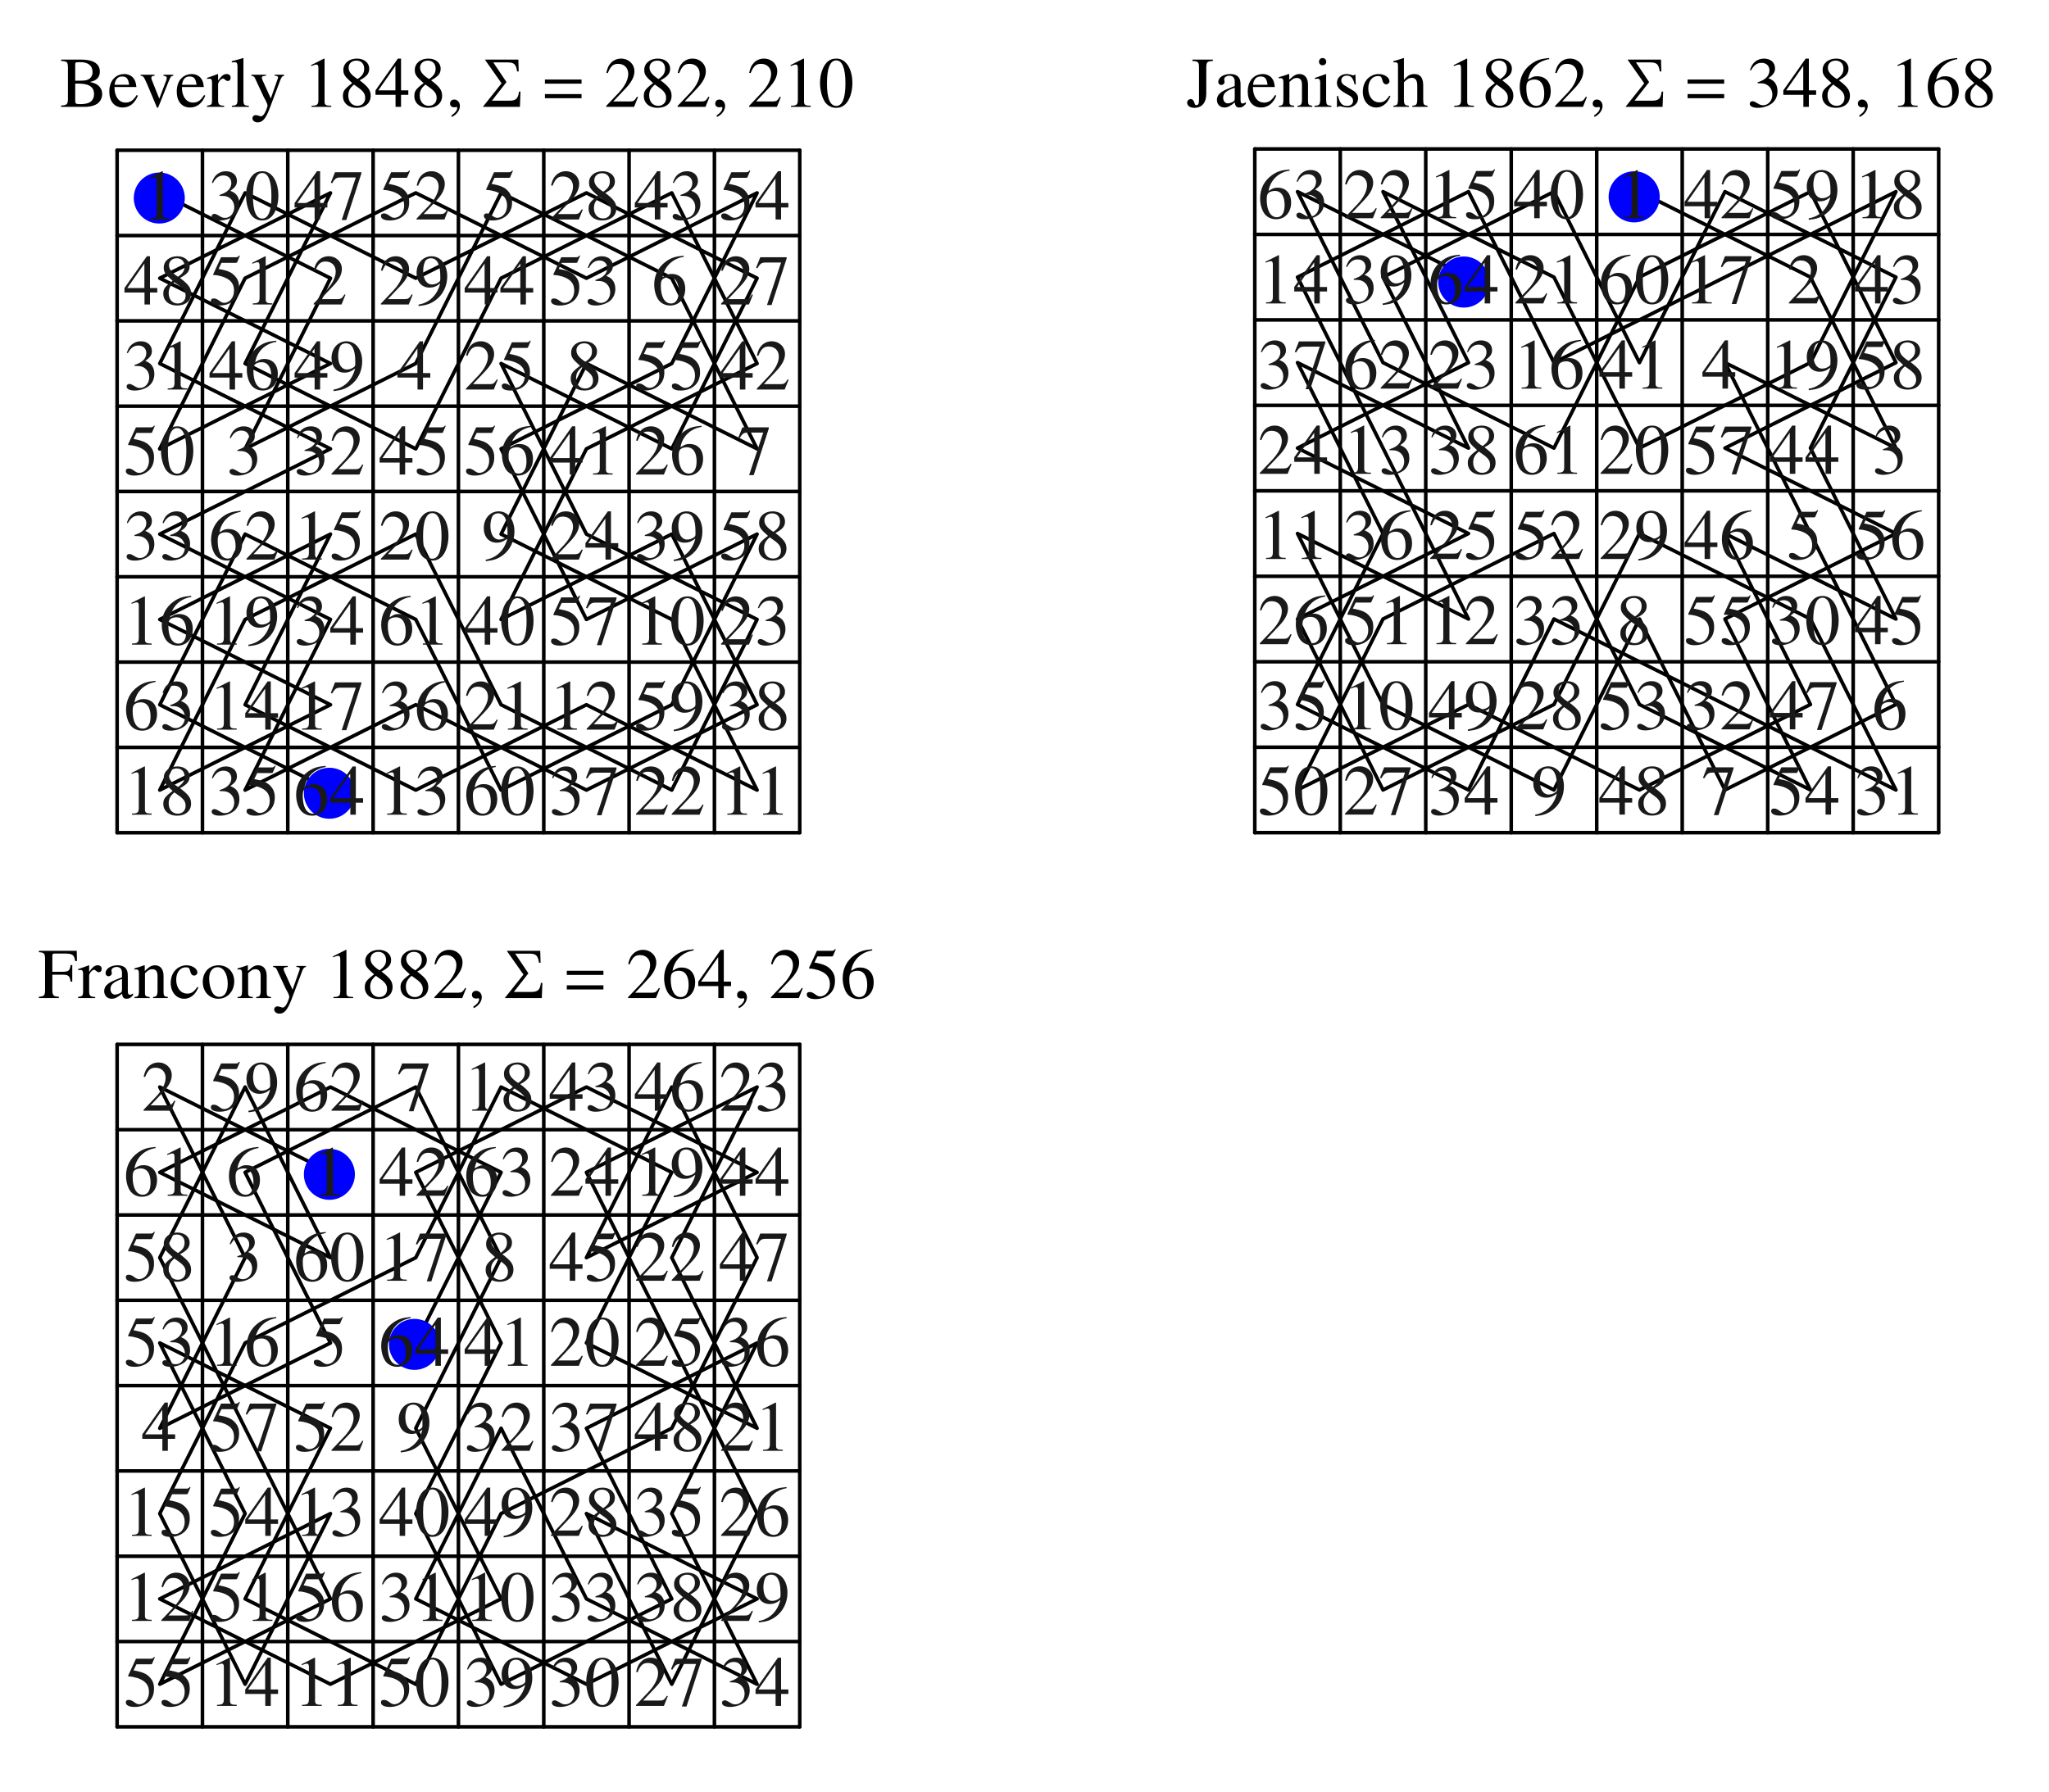 <?xml version="1.0" encoding="UTF-8"?>
<svg xmlns="http://www.w3.org/2000/svg" xmlns:xlink="http://www.w3.org/1999/xlink" width="285.94" height="250.19" viewBox="0 0 285.94 250.19">
<defs>
<g>
<g id="glyph-0-0">
</g>
<g id="glyph-0-1">
<path d="M 4.781 -2.297 L 4.781 -4.609 L 4.547 -4.609 C 4.438 -3.828 4.266 -3.688 3.453 -3.672 L 2 -3.672 L 2 -5.875 C 2.016 -6.188 2.047 -6.203 2.328 -6.219 L 3.672 -6.219 C 4.828 -6.203 5.031 -6.062 5.188 -5.172 L 5.438 -5.172 L 5.406 -6.594 L 0.125 -6.594 L 0.125 -6.406 C 0.844 -6.359 0.969 -6.234 0.984 -5.516 L 0.984 -1.203 C 0.984 -0.344 0.875 -0.234 0.125 -0.188 L 0.125 0 L 2.906 0 L 2.906 -0.188 C 2.156 -0.219 2.016 -0.359 2 -1.094 L 2 -3.266 L 3.453 -3.266 C 4.266 -3.25 4.422 -3.109 4.547 -2.297 Z M 4.781 -2.297 "/>
</g>
<g id="glyph-0-2">
<path d="M 0.047 0 L 2.438 0 L 2.438 -0.156 C 1.781 -0.172 1.609 -0.312 1.594 -0.891 L 1.594 -3.141 C 1.594 -3.453 2.016 -3.953 2.297 -3.953 C 2.359 -3.953 2.438 -3.906 2.547 -3.812 C 2.703 -3.656 2.828 -3.609 2.953 -3.609 C 3.188 -3.609 3.344 -3.781 3.344 -4.062 C 3.344 -4.391 3.125 -4.578 2.797 -4.578 C 2.375 -4.578 2.094 -4.359 1.594 -3.656 L 1.594 -4.562 L 1.547 -4.578 C 0.984 -4.359 0.625 -4.234 0.062 -4.047 L 0.062 -3.891 C 0.203 -3.922 0.297 -3.922 0.422 -3.922 C 0.672 -3.922 0.75 -3.766 0.75 -3.328 L 0.75 -0.844 C 0.734 -0.312 0.672 -0.266 0.047 -0.156 Z M 0.047 0 "/>
</g>
<g id="glyph-0-3">
<path d="M 4.406 -0.656 C 4.234 -0.516 4.109 -0.469 3.969 -0.469 C 3.734 -0.469 3.672 -0.609 3.672 -1.047 L 3.672 -2.984 C 3.672 -3.516 3.625 -3.797 3.469 -4.031 C 3.25 -4.391 2.828 -4.578 2.234 -4.578 C 1.297 -4.578 0.562 -4.094 0.562 -3.469 C 0.562 -3.234 0.75 -3.047 0.984 -3.047 C 1.219 -3.047 1.438 -3.234 1.438 -3.453 C 1.438 -3.5 1.422 -3.547 1.422 -3.625 C 1.391 -3.703 1.391 -3.781 1.391 -3.859 C 1.391 -4.125 1.703 -4.344 2.109 -4.344 C 2.594 -4.344 2.859 -4.062 2.859 -3.516 L 2.859 -2.906 C 1.328 -2.297 1.156 -2.219 0.734 -1.828 C 0.516 -1.641 0.375 -1.297 0.375 -0.969 C 0.375 -0.344 0.812 0.094 1.422 0.094 C 1.859 0.094 2.266 -0.109 2.875 -0.625 C 2.922 -0.094 3.094 0.094 3.516 0.094 C 3.844 0.094 4.062 -0.016 4.406 -0.406 Z M 2.859 -1.219 C 2.859 -0.922 2.812 -0.812 2.609 -0.703 C 2.359 -0.562 2.078 -0.484 1.875 -0.484 C 1.531 -0.484 1.25 -0.812 1.25 -1.25 L 1.25 -1.281 C 1.25 -1.891 1.688 -2.266 2.859 -2.672 Z M 2.859 -1.219 "/>
</g>
<g id="glyph-0-4">
<path d="M 0.172 0 L 2.297 0 L 2.297 -0.156 C 1.797 -0.172 1.641 -0.312 1.641 -0.672 L 1.641 -3.469 C 2.109 -3.922 2.328 -4.031 2.656 -4.031 C 3.156 -4.031 3.391 -3.734 3.391 -3.078 L 3.391 -0.984 C 3.375 -0.344 3.25 -0.172 2.766 -0.156 L 2.766 0 L 4.828 0 L 4.828 -0.156 C 4.344 -0.203 4.234 -0.312 4.234 -0.812 L 4.234 -3.094 C 4.234 -4.031 3.781 -4.578 3.047 -4.578 C 2.594 -4.578 2.281 -4.422 1.609 -3.781 L 1.609 -4.562 L 1.531 -4.578 C 1.016 -4.391 0.672 -4.281 0.156 -4.141 L 0.156 -3.969 C 0.234 -4 0.312 -4 0.422 -4 C 0.703 -4 0.797 -3.859 0.797 -3.375 L 0.797 -0.891 C 0.781 -0.312 0.672 -0.172 0.172 -0.156 Z M 0.172 0 "/>
</g>
<g id="glyph-0-5">
<path d="M 3.969 -1.562 C 3.484 -0.859 3.125 -0.625 2.562 -0.625 C 1.641 -0.625 1.016 -1.422 1.016 -2.562 C 1.016 -3.594 1.562 -4.297 2.375 -4.297 C 2.734 -4.297 2.859 -4.203 2.953 -3.812 L 3.016 -3.594 C 3.094 -3.312 3.281 -3.141 3.5 -3.141 C 3.766 -3.141 3.969 -3.328 3.969 -3.562 C 3.969 -4.109 3.266 -4.578 2.438 -4.578 C 1.938 -4.578 1.438 -4.391 1.031 -4.031 C 0.531 -3.594 0.25 -2.906 0.25 -2.109 C 0.25 -0.828 1.031 0.094 2.141 0.094 C 2.594 0.094 2.984 -0.062 3.344 -0.375 C 3.625 -0.594 3.812 -0.875 4.109 -1.469 Z M 3.969 -1.562 "/>
</g>
<g id="glyph-0-6">
<path d="M 2.5 -4.578 C 1.188 -4.578 0.297 -3.625 0.297 -2.25 C 0.297 -0.891 1.219 0.094 2.469 0.094 C 3.734 0.094 4.688 -0.953 4.688 -2.328 C 4.688 -3.656 3.766 -4.578 2.5 -4.578 Z M 2.359 -4.312 C 3.203 -4.312 3.781 -3.344 3.781 -1.984 C 3.781 -0.844 3.344 -0.172 2.594 -0.172 C 2.203 -0.172 1.828 -0.422 1.625 -0.812 C 1.344 -1.328 1.188 -2.031 1.188 -2.734 C 1.188 -3.688 1.641 -4.312 2.359 -4.312 Z M 2.359 -4.312 "/>
</g>
<g id="glyph-0-7">
<path d="M 4.734 -4.484 L 3.391 -4.484 L 3.391 -4.344 C 3.703 -4.344 3.875 -4.25 3.875 -4.094 C 3.875 -4.047 3.859 -3.984 3.828 -3.922 L 2.859 -1.172 L 1.719 -3.688 C 1.656 -3.828 1.609 -3.969 1.609 -4.062 C 1.609 -4.25 1.766 -4.312 2.188 -4.344 L 2.188 -4.484 L 0.141 -4.484 L 0.141 -4.344 C 0.406 -4.312 0.562 -4.203 0.641 -4.031 L 1.781 -1.578 C 1.906 -1.312 1.906 -1.297 1.969 -1.203 C 2.25 -0.703 2.406 -0.328 2.406 -0.172 C 2.406 -0.016 2.172 0.594 2 0.891 C 1.859 1.141 1.641 1.328 1.5 1.328 C 1.453 1.328 1.359 1.312 1.25 1.266 C 1.062 1.203 0.891 1.156 0.734 1.156 C 0.484 1.156 0.297 1.344 0.297 1.594 C 0.297 1.922 0.609 2.172 1.031 2.172 C 1.719 2.172 2.172 1.625 2.719 0.172 L 4.25 -3.891 C 4.391 -4.203 4.5 -4.312 4.734 -4.344 Z M 4.734 -4.484 "/>
</g>
<g id="glyph-0-8">
<path d="M 1.172 0 L 3.922 0 L 3.922 -0.156 C 3.156 -0.156 2.984 -0.266 2.984 -0.734 L 2.984 -6.719 L 2.906 -6.734 L 1.109 -5.828 L 1.109 -5.688 C 1.5 -5.844 1.734 -5.906 1.828 -5.906 C 2.031 -5.906 2.125 -5.766 2.125 -5.438 L 2.125 -0.922 C 2.109 -0.297 1.938 -0.156 1.172 -0.156 Z M 1.172 0 "/>
</g>
<g id="glyph-0-9">
<path d="M 2.891 -3.703 C 3.891 -4.234 4.234 -4.641 4.234 -5.328 C 4.234 -6.156 3.516 -6.734 2.516 -6.734 C 1.422 -6.734 0.625 -6.078 0.625 -5.156 C 0.625 -4.516 0.812 -4.234 1.859 -3.312 C 0.766 -2.484 0.562 -2.188 0.562 -1.5 C 0.562 -0.531 1.328 0.141 2.469 0.141 C 3.672 0.141 4.438 -0.516 4.438 -1.547 C 4.438 -2.312 4.094 -2.797 2.891 -3.703 Z M 2.719 -2.672 C 3.438 -2.156 3.672 -1.797 3.672 -1.234 C 3.672 -0.594 3.234 -0.141 2.578 -0.141 C 1.828 -0.141 1.312 -0.719 1.312 -1.578 C 1.312 -2.219 1.531 -2.625 2.109 -3.109 Z M 2.609 -3.875 C 1.719 -4.453 1.359 -4.922 1.359 -5.469 C 1.359 -6.047 1.797 -6.453 2.438 -6.453 C 3.109 -6.453 3.531 -6.016 3.531 -5.328 C 3.531 -4.719 3.281 -4.328 2.609 -3.875 Z M 2.609 -3.875 "/>
</g>
<g id="glyph-0-10">
<path d="M 4.734 -1.359 L 4.609 -1.422 C 4.234 -0.844 4.125 -0.766 3.656 -0.75 L 1.281 -0.75 L 2.953 -2.516 C 3.844 -3.438 4.234 -4.203 4.234 -4.969 C 4.234 -5.969 3.422 -6.734 2.375 -6.734 C 1.828 -6.734 1.312 -6.516 0.953 -6.125 C 0.625 -5.781 0.484 -5.469 0.312 -4.75 L 0.516 -4.703 C 0.922 -5.688 1.266 -6 1.969 -6 C 2.812 -6 3.375 -5.438 3.375 -4.594 C 3.375 -3.812 2.906 -2.891 2.078 -2 L 0.297 -0.125 L 0.297 0 L 4.188 0 Z M 4.734 -1.359 "/>
</g>
<g id="glyph-0-11">
<path d="M 0.828 1.406 C 1.5 1.078 1.938 0.469 1.938 -0.125 C 1.938 -0.625 1.594 -1.016 1.141 -1.016 C 0.797 -1.016 0.562 -0.781 0.562 -0.453 C 0.562 -0.125 0.781 0.062 1.141 0.062 C 1.219 0.062 1.281 0.047 1.344 0.047 C 1.391 0.016 1.406 0.016 1.422 0.016 C 1.5 0.016 1.562 0.078 1.562 0.156 C 1.562 0.484 1.281 0.844 0.734 1.219 Z M 0.828 1.406 "/>
</g>
<g id="glyph-0-12">
<path d="M 4.453 -6.812 C 3.312 -6.719 2.734 -6.531 2 -6.016 C 0.922 -5.25 0.344 -4.109 0.344 -2.781 C 0.344 -1.906 0.609 -1.031 1.031 -0.531 C 1.422 -0.094 1.953 0.141 2.578 0.141 C 3.812 0.141 4.672 -0.812 4.672 -2.188 C 4.672 -3.469 3.953 -4.266 2.781 -4.266 C 2.344 -4.266 2.141 -4.203 1.516 -3.812 C 1.781 -5.328 2.906 -6.406 4.469 -6.656 Z M 2.406 -3.812 C 3.281 -3.812 3.766 -3.094 3.766 -1.844 C 3.766 -0.75 3.375 -0.141 2.688 -0.141 C 1.797 -0.141 1.266 -1.078 1.266 -2.625 C 1.266 -3.125 1.344 -3.406 1.547 -3.562 C 1.75 -3.719 2.062 -3.812 2.406 -3.812 Z M 2.406 -3.812 "/>
</g>
<g id="glyph-0-13">
<path d="M 4.703 -2.297 L 3.688 -2.297 L 3.688 -6.734 L 3.25 -6.734 L 0.125 -2.297 L 0.125 -1.672 L 2.922 -1.672 L 2.922 0 L 3.688 0 L 3.688 -1.672 L 4.703 -1.672 Z M 2.906 -2.297 L 0.516 -2.297 L 2.906 -5.719 Z M 2.906 -2.297 "/>
</g>
<g id="glyph-0-14">
<path d="M 1.797 -5.812 L 3.766 -5.812 C 3.922 -5.812 3.953 -5.828 3.984 -5.906 L 4.359 -6.781 L 4.281 -6.859 C 4.125 -6.656 4.031 -6.594 3.812 -6.594 L 1.734 -6.594 L 0.641 -4.234 C 0.641 -4.219 0.641 -4.203 0.641 -4.188 C 0.641 -4.125 0.672 -4.109 0.75 -4.109 C 1.078 -4.109 1.469 -4.031 1.891 -3.906 C 3.031 -3.531 3.547 -2.938 3.547 -1.938 C 3.547 -0.984 2.953 -0.234 2.156 -0.234 C 1.969 -0.234 1.797 -0.297 1.5 -0.516 C 1.188 -0.75 0.969 -0.844 0.734 -0.844 C 0.453 -0.844 0.312 -0.734 0.312 -0.484 C 0.312 -0.094 0.781 0.141 1.531 0.141 C 2.359 0.141 3.078 -0.125 3.594 -0.641 C 4.031 -1.094 4.25 -1.656 4.25 -2.406 C 4.25 -3.125 4.062 -3.594 3.562 -4.094 C 3.125 -4.531 2.562 -4.75 1.391 -4.969 Z M 1.797 -5.812 "/>
</g>
<g id="glyph-0-15">
<path d="M 0.594 0.219 C 1.703 0.094 2.25 -0.094 2.938 -0.594 C 3.969 -1.344 4.578 -2.578 4.578 -3.922 C 4.578 -5.578 3.672 -6.734 2.375 -6.734 C 1.188 -6.734 0.297 -5.734 0.297 -4.391 C 0.297 -3.172 1.016 -2.359 2.094 -2.359 C 2.641 -2.359 3.062 -2.516 3.594 -2.938 C 3.188 -1.312 2.078 -0.234 0.562 0.016 Z M 3.609 -3.531 C 3.609 -3.344 3.562 -3.25 3.453 -3.156 C 3.188 -2.938 2.812 -2.797 2.453 -2.797 C 1.688 -2.797 1.219 -3.531 1.219 -4.719 C 1.219 -5.297 1.375 -5.891 1.578 -6.156 C 1.75 -6.344 2 -6.453 2.297 -6.453 C 3.156 -6.453 3.609 -5.609 3.609 -3.922 Z M 3.609 -3.531 "/>
</g>
<g id="glyph-0-16">
<path d="M 4.469 -6.594 L 0.781 -6.594 L 0.203 -5.141 L 0.375 -5.047 C 0.781 -5.719 0.969 -5.859 1.531 -5.859 L 3.688 -5.859 L 1.719 0.078 L 2.359 0.078 L 4.469 -6.438 Z M 4.469 -6.594 "/>
</g>
<g id="glyph-0-17">
<path d="M 1.531 -3.297 C 2.109 -3.297 2.344 -3.266 2.578 -3.188 C 3.203 -2.953 3.578 -2.391 3.578 -1.703 C 3.578 -0.859 3.016 -0.219 2.281 -0.219 C 2 -0.219 1.797 -0.297 1.438 -0.531 C 1.141 -0.703 0.984 -0.781 0.812 -0.781 C 0.578 -0.781 0.422 -0.641 0.422 -0.422 C 0.422 -0.078 0.859 0.141 1.562 0.141 C 2.312 0.141 3.094 -0.125 3.578 -0.531 C 4.047 -0.938 4.297 -1.516 4.297 -2.188 C 4.297 -2.703 4.141 -3.156 3.859 -3.469 C 3.656 -3.688 3.453 -3.812 3.031 -4 C 3.703 -4.469 3.953 -4.828 3.953 -5.375 C 3.953 -6.188 3.328 -6.734 2.406 -6.734 C 1.906 -6.734 1.469 -6.562 1.109 -6.25 C 0.812 -5.969 0.656 -5.719 0.453 -5.125 L 0.594 -5.078 C 1 -5.828 1.453 -6.141 2.078 -6.141 C 2.734 -6.141 3.172 -5.719 3.172 -5.078 C 3.172 -4.719 3.016 -4.359 2.766 -4.109 C 2.469 -3.812 2.188 -3.656 1.516 -3.422 Z M 1.531 -3.297 "/>
</g>
<g id="glyph-0-18">
<path d="M 2.531 -6.734 C 1.984 -6.734 1.562 -6.578 1.203 -6.219 C 0.625 -5.656 0.234 -4.516 0.234 -3.344 C 0.234 -2.25 0.562 -1.094 1.031 -0.531 C 1.406 -0.094 1.906 0.141 2.5 0.141 C 3 0.141 3.422 -0.031 3.781 -0.375 C 4.359 -0.922 4.75 -2.078 4.75 -3.297 C 4.75 -5.328 3.844 -6.734 2.531 -6.734 Z M 2.5 -6.484 C 3.344 -6.484 3.781 -5.359 3.781 -3.266 C 3.781 -1.188 3.344 -0.125 2.5 -0.125 C 1.641 -0.125 1.203 -1.188 1.203 -3.266 C 1.203 -5.391 1.641 -6.484 2.5 -6.484 Z M 2.5 -6.484 "/>
</g>
<g id="glyph-0-19">
<path d="M 0.172 -6.406 C 1 -6.359 1.109 -6.266 1.125 -5.516 L 1.125 -1.094 C 1.109 -0.344 0.984 -0.219 0.172 -0.188 L 0.172 0 L 3.5 0 C 4.266 0 4.984 -0.203 5.359 -0.547 C 5.719 -0.875 5.906 -1.312 5.906 -1.797 C 5.906 -2.234 5.734 -2.625 5.422 -2.922 C 5.125 -3.188 4.859 -3.312 4.203 -3.469 C 4.719 -3.594 4.938 -3.703 5.172 -3.906 C 5.422 -4.125 5.578 -4.484 5.578 -4.906 C 5.578 -6.016 4.672 -6.594 2.953 -6.594 L 0.172 -6.594 Z M 2.141 -3.25 C 3.109 -3.25 3.562 -3.188 3.922 -3.047 C 4.5 -2.812 4.766 -2.406 4.766 -1.781 C 4.766 -1.25 4.562 -0.859 4.156 -0.625 C 3.844 -0.453 3.422 -0.375 2.766 -0.375 C 2.281 -0.375 2.141 -0.453 2.141 -0.781 Z M 2.141 -3.641 L 2.141 -5.938 C 2.156 -6.156 2.188 -6.203 2.359 -6.219 L 2.797 -6.234 C 3.906 -6.266 4.562 -5.75 4.562 -4.859 C 4.562 -4.078 4.047 -3.656 3.094 -3.656 Z M 2.141 -3.641 "/>
</g>
<g id="glyph-0-20">
<path d="M 4.062 -1.641 C 3.594 -0.875 3.156 -0.594 2.516 -0.594 C 1.953 -0.594 1.531 -0.875 1.234 -1.453 C 1.062 -1.828 0.984 -2.141 0.969 -2.766 L 4.031 -2.766 C 3.953 -3.406 3.859 -3.703 3.609 -4.016 C 3.312 -4.375 2.844 -4.578 2.328 -4.578 C 1.828 -4.578 1.359 -4.406 0.984 -4.062 C 0.516 -3.656 0.25 -2.953 0.25 -2.141 C 0.25 -0.75 0.969 0.094 2.109 0.094 C 3.062 0.094 3.812 -0.484 4.234 -1.562 Z M 0.984 -3.078 C 1.094 -3.859 1.438 -4.234 2.047 -4.234 C 2.656 -4.234 2.891 -3.953 3.016 -3.078 Z M 0.984 -3.078 "/>
</g>
<g id="glyph-0-21">
<path d="M 4.75 -4.484 L 3.375 -4.484 L 3.375 -4.344 C 3.688 -4.312 3.844 -4.203 3.844 -4.016 C 3.844 -3.922 3.812 -3.812 3.781 -3.719 L 2.797 -1.141 L 1.781 -3.688 C 1.719 -3.828 1.688 -3.969 1.688 -4.062 C 1.688 -4.234 1.797 -4.312 2.141 -4.344 L 2.141 -4.484 L 0.188 -4.484 L 0.188 -4.344 C 0.562 -4.312 0.641 -4.219 1.094 -3.188 L 2.297 -0.328 C 2.312 -0.266 2.344 -0.203 2.375 -0.125 C 2.406 -0.047 2.438 0.031 2.469 0.078 C 2.484 0.125 2.516 0.141 2.547 0.141 C 2.609 0.141 2.688 0.016 2.828 -0.359 L 4.109 -3.562 C 4.391 -4.234 4.453 -4.312 4.75 -4.344 Z M 4.75 -4.484 "/>
</g>
<g id="glyph-0-22">
<path d="M 0.203 0 L 2.562 0 L 2.562 -0.156 C 1.938 -0.172 1.828 -0.281 1.812 -0.844 L 1.812 -6.781 L 1.781 -6.812 C 1.266 -6.656 0.891 -6.547 0.188 -6.375 L 0.188 -6.203 L 0.25 -6.203 C 0.359 -6.219 0.484 -6.234 0.562 -6.234 C 0.875 -6.234 0.984 -6.094 0.984 -5.625 L 0.984 -0.875 C 0.969 -0.328 0.828 -0.188 0.203 -0.156 Z M 0.203 0 "/>
</g>
<g id="glyph-0-23">
<path d="M 3.688 -6.594 L 0.828 -6.594 L 0.828 -6.406 C 1.641 -6.344 1.75 -6.25 1.75 -5.516 L 1.75 -0.891 C 1.75 -0.453 1.641 -0.234 1.375 -0.234 C 1.234 -0.234 1.172 -0.312 1.109 -0.562 C 1 -0.922 0.844 -1.078 0.594 -1.078 C 0.312 -1.078 0.094 -0.844 0.094 -0.578 C 0.094 -0.156 0.516 0.141 1.094 0.141 C 2.156 0.141 2.766 -0.578 2.766 -1.828 L 2.766 -5.516 C 2.797 -6.266 2.875 -6.344 3.688 -6.406 Z M 3.688 -6.594 "/>
</g>
<g id="glyph-0-24">
<path d="M 0.156 0 L 2.516 0 L 2.516 -0.156 C 1.859 -0.203 1.797 -0.297 1.781 -1.016 L 1.781 -4.562 L 1.75 -4.578 L 0.203 -4.031 L 0.203 -3.891 L 0.281 -3.891 C 0.406 -3.922 0.516 -3.922 0.625 -3.922 C 0.859 -3.922 0.953 -3.766 0.953 -3.328 L 0.953 -1.016 C 0.922 -0.281 0.844 -0.172 0.156 -0.156 Z M 1.281 -6.812 C 1 -6.812 0.781 -6.578 0.781 -6.297 C 0.781 -6.016 1 -5.797 1.281 -5.797 C 1.578 -5.797 1.797 -6.016 1.797 -6.297 C 1.797 -6.594 1.562 -6.812 1.281 -6.812 Z M 1.281 -6.812 "/>
</g>
<g id="glyph-0-25">
<path d="M 3.141 -3.125 L 3.094 -4.5 L 2.984 -4.5 C 2.938 -4.422 2.891 -4.391 2.828 -4.391 C 2.766 -4.391 2.672 -4.406 2.562 -4.453 C 2.328 -4.531 2.109 -4.578 1.859 -4.578 C 1.078 -4.578 0.516 -4.062 0.516 -3.344 C 0.516 -2.797 0.828 -2.391 1.672 -1.906 L 2.25 -1.578 C 2.609 -1.391 2.766 -1.141 2.766 -0.844 C 2.766 -0.406 2.453 -0.125 1.938 -0.125 C 1.25 -0.125 0.906 -0.5 0.672 -1.516 L 0.516 -1.516 L 0.516 0.047 L 0.641 0.047 C 0.719 -0.062 0.75 -0.078 0.875 -0.078 C 0.984 -0.078 1.109 -0.062 1.328 0 C 1.609 0.062 1.859 0.094 2.062 0.094 C 2.844 0.094 3.469 -0.484 3.469 -1.172 C 3.469 -1.672 3.234 -2 2.625 -2.359 L 1.562 -3 C 1.281 -3.172 1.125 -3.406 1.125 -3.672 C 1.125 -4.094 1.438 -4.359 1.891 -4.359 C 2.469 -4.359 2.766 -4.031 2.984 -3.125 Z M 3.141 -3.125 "/>
</g>
<g id="glyph-0-26">
<path d="M 4.859 -0.156 C 4.312 -0.234 4.266 -0.312 4.25 -1.016 L 4.25 -3 C 4.25 -4.047 3.844 -4.578 3.031 -4.578 C 2.438 -4.578 2.031 -4.344 1.562 -3.75 L 1.562 -6.781 L 1.516 -6.812 C 1.172 -6.688 0.922 -6.609 0.375 -6.453 L 0.094 -6.375 L 0.094 -6.203 C 0.141 -6.219 0.156 -6.219 0.219 -6.219 C 0.641 -6.219 0.734 -6.141 0.734 -5.719 L 0.734 -1.016 C 0.703 -0.297 0.656 -0.219 0.094 -0.156 L 0.094 0 L 2.25 0 L 2.25 -0.156 C 1.672 -0.203 1.578 -0.312 1.562 -1.016 L 1.562 -3.422 C 1.984 -3.875 2.281 -4.047 2.688 -4.047 C 3.172 -4.047 3.422 -3.688 3.422 -2.984 L 3.422 -1.016 C 3.406 -0.312 3.312 -0.203 2.734 -0.156 L 2.734 0 L 4.859 0 Z M 4.859 -0.156 "/>
</g>
<g id="glyph-1-0">
</g>
<g id="glyph-1-1">
<path d="M 5.406 -2.125 L 5.203 -2.125 C 5.078 -1.234 4.859 -0.859 3.891 -0.859 L 1.422 -0.859 L 3.453 -3.453 L 1.609 -6.203 L 3.594 -6.203 C 4.594 -6.203 4.781 -5.875 4.938 -4.938 L 5.156 -4.938 L 5.109 -6.594 L 0.438 -6.594 L 2.766 -3.281 L 0.156 0 L 5.328 0 Z M 5.406 -2.125 "/>
</g>
<g id="glyph-1-2">
<path d="M 5.766 -3.234 L 5.766 -3.812 L 0.656 -3.812 L 0.656 -3.234 Z M 5.766 -1.203 L 5.766 -1.781 L 0.656 -1.781 L 0.656 -1.203 Z M 5.766 -1.203 "/>
</g>
</g>
</defs>
<g fill="rgb(0%, 0%, 0%)" fill-opacity="1">
<use xlink:href="#glyph-0-1" x="5.304" y="139.319"/>
<use xlink:href="#glyph-0-2" x="10.846" y="139.319"/>
<use xlink:href="#glyph-0-3" x="14.165" y="139.319"/>
<use xlink:href="#glyph-0-4" x="18.591" y="139.319"/>
<use xlink:href="#glyph-0-5" x="23.575" y="139.319"/>
<use xlink:href="#glyph-0-6" x="28" y="139.319"/>
<use xlink:href="#glyph-0-4" x="32.984" y="139.319"/>
<use xlink:href="#glyph-0-7" x="37.968" y="139.319"/>
</g>
<g fill="rgb(0%, 0%, 0%)" fill-opacity="1">
<use xlink:href="#glyph-0-8" x="45.362" y="139.319"/>
<use xlink:href="#glyph-0-9" x="50.346" y="139.319"/>
<use xlink:href="#glyph-0-9" x="55.33" y="139.319"/>
<use xlink:href="#glyph-0-10" x="60.314" y="139.319"/>
<use xlink:href="#glyph-0-11" x="65.298" y="139.319"/>
</g>
<g fill="rgb(0%, 0%, 0%)" fill-opacity="1">
<use xlink:href="#glyph-1-1" x="70.282" y="139.319"/>
</g>
<g fill="rgb(0%, 0%, 0%)" fill-opacity="1">
<use xlink:href="#glyph-1-2" x="78.442" y="139.319"/>
</g>
<g fill="rgb(0%, 0%, 0%)" fill-opacity="1">
<use xlink:href="#glyph-0-10" x="87.35" y="139.319"/>
<use xlink:href="#glyph-0-12" x="92.334" y="139.319"/>
<use xlink:href="#glyph-0-13" x="97.318" y="139.319"/>
<use xlink:href="#glyph-0-11" x="102.302" y="139.319"/>
</g>
<g fill="rgb(0%, 0%, 0%)" fill-opacity="1">
<use xlink:href="#glyph-0-10" x="107.286" y="139.319"/>
<use xlink:href="#glyph-0-14" x="112.269" y="139.319"/>
<use xlink:href="#glyph-0-12" x="117.253" y="139.319"/>
</g>
<path fill="none" stroke-width="5" stroke-linecap="round" stroke-linejoin="round" stroke="rgb(0%, 0%, 0%)" stroke-opacity="1" stroke-miterlimit="10" d="M 456.847 857.374 L 218.657 976.469 L 337.752 738.318 L 218.657 500.167 L 456.847 619.223 L 337.752 857.374 L 575.903 976.469 L 694.959 738.318 L 575.903 500.167 L 694.959 262.015 L 456.847 142.92 L 218.657 262.015 L 456.847 381.072 L 337.752 142.92 L 218.657 381.072 L 337.752 619.223 L 575.903 738.318 L 694.959 976.469 L 933.15 857.374 L 814.054 619.223 L 1052.206 500.167 L 933.15 738.318 L 1052.206 976.469 L 814.054 857.374 L 933.15 619.223 L 1052.206 381.072 L 933.15 142.92 L 814.054 381.072 L 1052.206 262.015 L 814.054 142.92 L 575.903 262.015 L 694.959 500.167 L 814.054 262.015 L 1052.206 142.92 L 933.15 381.072 L 1052.206 619.223 L 814.054 500.167 L 933.15 262.015 L 694.959 142.92 L 575.903 381.072 L 694.959 619.223 L 575.903 857.374 L 814.054 976.469 L 1052.206 857.374 L 814.054 738.318 L 933.15 976.469 L 1052.206 738.318 L 933.15 500.167 L 694.959 381.072 L 575.903 142.92 " transform="matrix(0.1, 0, 0, -0.1, 0.431, 249.383)"/>
<path fill="none" stroke-width="5" stroke-linecap="round" stroke-linejoin="round" stroke="rgb(0%, 0%, 0%)" stroke-opacity="1" stroke-miterlimit="10" d="M 575.903 142.92 L 337.752 262.015 L 456.847 500.167 L 218.657 619.223 L 337.752 381.072 L 218.657 142.92 L 456.847 262.015 L 218.657 738.318 L 337.752 976.469 L 456.847 738.318 L 218.657 857.374 L 456.847 976.469 L 694.959 857.374 L 575.903 619.223 " transform="matrix(0.1, 0, 0, -0.1, 0.431, 249.383)"/>
<path fill-rule="nonzero" fill="rgb(0%, 0%, 100%)" fill-opacity="1" d="M 45.969 163.922 L 49.527 163.922 C 49.527 161.953 47.934 160.359 45.969 160.359 C 44 160.359 42.406 161.953 42.406 163.922 C 42.406 165.887 44 167.48 45.969 167.48 C 47.934 167.48 49.527 165.887 49.527 163.922 C 49.527 163.801 49.52 163.684 49.508 163.566 "/>
<path fill-rule="nonzero" fill="rgb(0%, 0%, 100%)" fill-opacity="1" d="M 57.836 187.66 L 61.398 187.66 C 61.398 185.695 59.801 184.098 57.836 184.098 C 55.871 184.098 54.277 185.695 54.277 187.66 C 54.277 189.625 55.871 191.219 57.836 191.219 C 59.801 191.219 61.398 189.625 61.398 187.66 C 61.398 187.543 61.391 187.422 61.379 187.305 "/>
<path fill="none" stroke-width="5" stroke-linecap="round" stroke-linejoin="round" stroke="rgb(0%, 0%, 0%)" stroke-opacity="1" stroke-miterlimit="10" d="M 159.128 83.392 L 1111.734 83.392 " transform="matrix(0.1, 0, 0, -0.1, 0.431, 249.383)"/>
<path fill="none" stroke-width="5" stroke-linecap="round" stroke-linejoin="round" stroke="rgb(0%, 0%, 0%)" stroke-opacity="1" stroke-miterlimit="10" d="M 159.128 202.448 L 1111.734 202.448 " transform="matrix(0.1, 0, 0, -0.1, 0.431, 249.383)"/>
<path fill="none" stroke-width="5" stroke-linecap="round" stroke-linejoin="round" stroke="rgb(0%, 0%, 0%)" stroke-opacity="1" stroke-miterlimit="10" d="M 159.128 321.543 L 1111.734 321.543 " transform="matrix(0.1, 0, 0, -0.1, 0.431, 249.383)"/>
<path fill="none" stroke-width="5" stroke-linecap="round" stroke-linejoin="round" stroke="rgb(0%, 0%, 0%)" stroke-opacity="1" stroke-miterlimit="10" d="M 159.128 440.6 L 1111.734 440.6 " transform="matrix(0.1, 0, 0, -0.1, 0.431, 249.383)"/>
<path fill="none" stroke-width="5" stroke-linecap="round" stroke-linejoin="round" stroke="rgb(0%, 0%, 0%)" stroke-opacity="1" stroke-miterlimit="10" d="M 159.128 559.695 L 1111.734 559.695 " transform="matrix(0.1, 0, 0, -0.1, 0.431, 249.383)"/>
<path fill="none" stroke-width="5" stroke-linecap="round" stroke-linejoin="round" stroke="rgb(0%, 0%, 0%)" stroke-opacity="1" stroke-miterlimit="10" d="M 159.128 678.79 L 1111.734 678.79 " transform="matrix(0.1, 0, 0, -0.1, 0.431, 249.383)"/>
<path fill="none" stroke-width="5" stroke-linecap="round" stroke-linejoin="round" stroke="rgb(0%, 0%, 0%)" stroke-opacity="1" stroke-miterlimit="10" d="M 159.128 797.846 L 1111.734 797.846 " transform="matrix(0.1, 0, 0, -0.1, 0.431, 249.383)"/>
<path fill="none" stroke-width="5" stroke-linecap="round" stroke-linejoin="round" stroke="rgb(0%, 0%, 0%)" stroke-opacity="1" stroke-miterlimit="10" d="M 159.128 916.941 L 1111.734 916.941 " transform="matrix(0.1, 0, 0, -0.1, 0.431, 249.383)"/>
<path fill="none" stroke-width="5" stroke-linecap="round" stroke-linejoin="round" stroke="rgb(0%, 0%, 0%)" stroke-opacity="1" stroke-miterlimit="10" d="M 159.128 1035.998 L 1111.734 1035.998 " transform="matrix(0.1, 0, 0, -0.1, 0.431, 249.383)"/>
<path fill="none" stroke-width="5" stroke-linecap="round" stroke-linejoin="round" stroke="rgb(0%, 0%, 0%)" stroke-opacity="1" stroke-miterlimit="10" d="M 159.128 83.392 L 159.128 1035.998 " transform="matrix(0.1, 0, 0, -0.1, 0.431, 249.383)"/>
<path fill="none" stroke-width="5" stroke-linecap="round" stroke-linejoin="round" stroke="rgb(0%, 0%, 0%)" stroke-opacity="1" stroke-miterlimit="10" d="M 278.224 83.392 L 278.224 1035.998 " transform="matrix(0.1, 0, 0, -0.1, 0.431, 249.383)"/>
<path fill="none" stroke-width="5" stroke-linecap="round" stroke-linejoin="round" stroke="rgb(0%, 0%, 0%)" stroke-opacity="1" stroke-miterlimit="10" d="M 397.28 83.392 L 397.28 1035.998 " transform="matrix(0.1, 0, 0, -0.1, 0.431, 249.383)"/>
<path fill="none" stroke-width="5" stroke-linecap="round" stroke-linejoin="round" stroke="rgb(0%, 0%, 0%)" stroke-opacity="1" stroke-miterlimit="10" d="M 516.375 83.392 L 516.375 1035.998 " transform="matrix(0.1, 0, 0, -0.1, 0.431, 249.383)"/>
<path fill="none" stroke-width="5" stroke-linecap="round" stroke-linejoin="round" stroke="rgb(0%, 0%, 0%)" stroke-opacity="1" stroke-miterlimit="10" d="M 635.431 83.392 L 635.431 1035.998 " transform="matrix(0.1, 0, 0, -0.1, 0.431, 249.383)"/>
<path fill="none" stroke-width="5" stroke-linecap="round" stroke-linejoin="round" stroke="rgb(0%, 0%, 0%)" stroke-opacity="1" stroke-miterlimit="10" d="M 754.526 83.392 L 754.526 1035.998 " transform="matrix(0.1, 0, 0, -0.1, 0.431, 249.383)"/>
<path fill="none" stroke-width="5" stroke-linecap="round" stroke-linejoin="round" stroke="rgb(0%, 0%, 0%)" stroke-opacity="1" stroke-miterlimit="10" d="M 873.583 83.392 L 873.583 1035.998 " transform="matrix(0.1, 0, 0, -0.1, 0.431, 249.383)"/>
<path fill="none" stroke-width="5" stroke-linecap="round" stroke-linejoin="round" stroke="rgb(0%, 0%, 0%)" stroke-opacity="1" stroke-miterlimit="10" d="M 992.678 83.392 L 992.678 1035.998 " transform="matrix(0.1, 0, 0, -0.1, 0.431, 249.383)"/>
<path fill="none" stroke-width="5" stroke-linecap="round" stroke-linejoin="round" stroke="rgb(0%, 0%, 0%)" stroke-opacity="1" stroke-miterlimit="10" d="M 1111.734 83.392 L 1111.734 1035.998 " transform="matrix(0.1, 0, 0, -0.1, 0.431, 249.383)"/>
<g fill="rgb(10.01%, 10.01%, 10.01%)" fill-opacity="1">
<use xlink:href="#glyph-0-10" x="19.736" y="155.041"/>
</g>
<g fill="rgb(10.01%, 10.01%, 10.01%)" fill-opacity="1">
<use xlink:href="#glyph-0-14" x="29.113" y="155.041"/>
<use xlink:href="#glyph-0-15" x="34.097" y="155.041"/>
</g>
<g fill="rgb(10.01%, 10.01%, 10.01%)" fill-opacity="1">
<use xlink:href="#glyph-0-12" x="40.983" y="155.041"/>
<use xlink:href="#glyph-0-10" x="45.967" y="155.041"/>
</g>
<g fill="rgb(10.01%, 10.01%, 10.01%)" fill-opacity="1">
<use xlink:href="#glyph-0-16" x="55.344" y="155.041"/>
</g>
<g fill="rgb(10.01%, 10.01%, 10.01%)" fill-opacity="1">
<use xlink:href="#glyph-0-8" x="64.721" y="155.041"/>
<use xlink:href="#glyph-0-9" x="69.705" y="155.041"/>
</g>
<g fill="rgb(10.01%, 10.01%, 10.01%)" fill-opacity="1">
<use xlink:href="#glyph-0-13" x="76.59" y="155.041"/>
<use xlink:href="#glyph-0-17" x="81.574" y="155.041"/>
</g>
<g fill="rgb(10.01%, 10.01%, 10.01%)" fill-opacity="1">
<use xlink:href="#glyph-0-13" x="88.46" y="155.041"/>
<use xlink:href="#glyph-0-12" x="93.444" y="155.041"/>
</g>
<g fill="rgb(10.01%, 10.01%, 10.01%)" fill-opacity="1">
<use xlink:href="#glyph-0-10" x="100.33" y="155.041"/>
<use xlink:href="#glyph-0-17" x="105.313" y="155.041"/>
</g>
<g fill="rgb(10.01%, 10.01%, 10.01%)" fill-opacity="1">
<use xlink:href="#glyph-0-12" x="17.244" y="166.911"/>
<use xlink:href="#glyph-0-8" x="22.228" y="166.911"/>
</g>
<g fill="rgb(10.01%, 10.01%, 10.01%)" fill-opacity="1">
<use xlink:href="#glyph-0-12" x="31.605" y="166.911"/>
</g>
<g fill="rgb(10.01%, 10.01%, 10.01%)" fill-opacity="1">
<use xlink:href="#glyph-0-8" x="43.475" y="166.911"/>
</g>
<g fill="rgb(10.01%, 10.01%, 10.01%)" fill-opacity="1">
<use xlink:href="#glyph-0-13" x="52.852" y="166.911"/>
<use xlink:href="#glyph-0-10" x="57.836" y="166.911"/>
</g>
<g fill="rgb(10.01%, 10.01%, 10.01%)" fill-opacity="1">
<use xlink:href="#glyph-0-12" x="64.721" y="166.911"/>
<use xlink:href="#glyph-0-17" x="69.705" y="166.911"/>
</g>
<g fill="rgb(10.01%, 10.01%, 10.01%)" fill-opacity="1">
<use xlink:href="#glyph-0-10" x="76.59" y="166.911"/>
<use xlink:href="#glyph-0-13" x="81.574" y="166.911"/>
</g>
<g fill="rgb(10.01%, 10.01%, 10.01%)" fill-opacity="1">
<use xlink:href="#glyph-0-8" x="88.46" y="166.911"/>
<use xlink:href="#glyph-0-15" x="93.444" y="166.911"/>
</g>
<g fill="rgb(10.01%, 10.01%, 10.01%)" fill-opacity="1">
<use xlink:href="#glyph-0-13" x="100.33" y="166.911"/>
<use xlink:href="#glyph-0-13" x="105.313" y="166.911"/>
</g>
<g fill="rgb(10.01%, 10.01%, 10.01%)" fill-opacity="1">
<use xlink:href="#glyph-0-14" x="17.244" y="178.78"/>
<use xlink:href="#glyph-0-9" x="22.228" y="178.78"/>
</g>
<g fill="rgb(10.01%, 10.01%, 10.01%)" fill-opacity="1">
<use xlink:href="#glyph-0-17" x="31.605" y="178.78"/>
</g>
<g fill="rgb(10.01%, 10.01%, 10.01%)" fill-opacity="1">
<use xlink:href="#glyph-0-12" x="40.983" y="178.78"/>
<use xlink:href="#glyph-0-18" x="45.967" y="178.78"/>
</g>
<g fill="rgb(10.01%, 10.01%, 10.01%)" fill-opacity="1">
<use xlink:href="#glyph-0-8" x="52.852" y="178.78"/>
<use xlink:href="#glyph-0-16" x="57.836" y="178.78"/>
</g>
<g fill="rgb(10.01%, 10.01%, 10.01%)" fill-opacity="1">
<use xlink:href="#glyph-0-9" x="67.213" y="178.78"/>
</g>
<g fill="rgb(10.01%, 10.01%, 10.01%)" fill-opacity="1">
<use xlink:href="#glyph-0-13" x="76.59" y="178.78"/>
<use xlink:href="#glyph-0-14" x="81.574" y="178.78"/>
</g>
<g fill="rgb(10.01%, 10.01%, 10.01%)" fill-opacity="1">
<use xlink:href="#glyph-0-10" x="88.46" y="178.78"/>
<use xlink:href="#glyph-0-10" x="93.444" y="178.78"/>
</g>
<g fill="rgb(10.01%, 10.01%, 10.01%)" fill-opacity="1">
<use xlink:href="#glyph-0-13" x="100.33" y="178.78"/>
<use xlink:href="#glyph-0-16" x="105.313" y="178.78"/>
</g>
<g fill="rgb(10.01%, 10.01%, 10.01%)" fill-opacity="1">
<use xlink:href="#glyph-0-14" x="17.244" y="190.65"/>
<use xlink:href="#glyph-0-17" x="22.228" y="190.65"/>
</g>
<g fill="rgb(10.01%, 10.01%, 10.01%)" fill-opacity="1">
<use xlink:href="#glyph-0-8" x="29.113" y="190.65"/>
<use xlink:href="#glyph-0-12" x="34.097" y="190.65"/>
</g>
<g fill="rgb(10.01%, 10.01%, 10.01%)" fill-opacity="1">
<use xlink:href="#glyph-0-14" x="43.475" y="190.65"/>
</g>
<g fill="rgb(10.01%, 10.01%, 10.01%)" fill-opacity="1">
<use xlink:href="#glyph-0-12" x="52.852" y="190.65"/>
<use xlink:href="#glyph-0-13" x="57.836" y="190.65"/>
</g>
<g fill="rgb(10.01%, 10.01%, 10.01%)" fill-opacity="1">
<use xlink:href="#glyph-0-13" x="64.721" y="190.65"/>
<use xlink:href="#glyph-0-8" x="69.705" y="190.65"/>
</g>
<g fill="rgb(10.01%, 10.01%, 10.01%)" fill-opacity="1">
<use xlink:href="#glyph-0-10" x="76.59" y="190.65"/>
<use xlink:href="#glyph-0-18" x="81.574" y="190.65"/>
</g>
<g fill="rgb(10.01%, 10.01%, 10.01%)" fill-opacity="1">
<use xlink:href="#glyph-0-10" x="88.46" y="190.65"/>
<use xlink:href="#glyph-0-14" x="93.444" y="190.65"/>
</g>
<g fill="rgb(10.01%, 10.01%, 10.01%)" fill-opacity="1">
<use xlink:href="#glyph-0-17" x="100.33" y="190.65"/>
<use xlink:href="#glyph-0-12" x="105.313" y="190.65"/>
</g>
<g fill="rgb(10.01%, 10.01%, 10.01%)" fill-opacity="1">
<use xlink:href="#glyph-0-13" x="19.736" y="202.518"/>
</g>
<g fill="rgb(10.01%, 10.01%, 10.01%)" fill-opacity="1">
<use xlink:href="#glyph-0-14" x="29.113" y="202.518"/>
<use xlink:href="#glyph-0-16" x="34.097" y="202.518"/>
</g>
<g fill="rgb(10.01%, 10.01%, 10.01%)" fill-opacity="1">
<use xlink:href="#glyph-0-14" x="40.983" y="202.518"/>
<use xlink:href="#glyph-0-10" x="45.967" y="202.518"/>
</g>
<g fill="rgb(10.01%, 10.01%, 10.01%)" fill-opacity="1">
<use xlink:href="#glyph-0-15" x="55.344" y="202.518"/>
</g>
<g fill="rgb(10.01%, 10.01%, 10.01%)" fill-opacity="1">
<use xlink:href="#glyph-0-17" x="64.721" y="202.518"/>
<use xlink:href="#glyph-0-10" x="69.705" y="202.518"/>
</g>
<g fill="rgb(10.01%, 10.01%, 10.01%)" fill-opacity="1">
<use xlink:href="#glyph-0-17" x="76.59" y="202.518"/>
<use xlink:href="#glyph-0-16" x="81.574" y="202.518"/>
</g>
<g fill="rgb(10.01%, 10.01%, 10.01%)" fill-opacity="1">
<use xlink:href="#glyph-0-13" x="88.46" y="202.518"/>
<use xlink:href="#glyph-0-9" x="93.444" y="202.518"/>
</g>
<g fill="rgb(10.01%, 10.01%, 10.01%)" fill-opacity="1">
<use xlink:href="#glyph-0-10" x="100.33" y="202.518"/>
<use xlink:href="#glyph-0-8" x="105.313" y="202.518"/>
</g>
<g fill="rgb(10.01%, 10.01%, 10.01%)" fill-opacity="1">
<use xlink:href="#glyph-0-8" x="17.244" y="214.388"/>
<use xlink:href="#glyph-0-14" x="22.228" y="214.388"/>
</g>
<g fill="rgb(10.01%, 10.01%, 10.01%)" fill-opacity="1">
<use xlink:href="#glyph-0-14" x="29.113" y="214.388"/>
<use xlink:href="#glyph-0-13" x="34.097" y="214.388"/>
</g>
<g fill="rgb(10.01%, 10.01%, 10.01%)" fill-opacity="1">
<use xlink:href="#glyph-0-8" x="40.983" y="214.388"/>
<use xlink:href="#glyph-0-17" x="45.967" y="214.388"/>
</g>
<g fill="rgb(10.01%, 10.01%, 10.01%)" fill-opacity="1">
<use xlink:href="#glyph-0-13" x="52.852" y="214.388"/>
<use xlink:href="#glyph-0-18" x="57.836" y="214.388"/>
</g>
<g fill="rgb(10.01%, 10.01%, 10.01%)" fill-opacity="1">
<use xlink:href="#glyph-0-13" x="64.721" y="214.388"/>
<use xlink:href="#glyph-0-15" x="69.705" y="214.388"/>
</g>
<g fill="rgb(10.01%, 10.01%, 10.01%)" fill-opacity="1">
<use xlink:href="#glyph-0-10" x="76.59" y="214.388"/>
<use xlink:href="#glyph-0-9" x="81.574" y="214.388"/>
</g>
<g fill="rgb(10.01%, 10.01%, 10.01%)" fill-opacity="1">
<use xlink:href="#glyph-0-17" x="88.46" y="214.388"/>
<use xlink:href="#glyph-0-14" x="93.444" y="214.388"/>
</g>
<g fill="rgb(10.01%, 10.01%, 10.01%)" fill-opacity="1">
<use xlink:href="#glyph-0-10" x="100.33" y="214.388"/>
<use xlink:href="#glyph-0-12" x="105.313" y="214.388"/>
</g>
<g fill="rgb(10.01%, 10.01%, 10.01%)" fill-opacity="1">
<use xlink:href="#glyph-0-8" x="17.244" y="226.257"/>
<use xlink:href="#glyph-0-10" x="22.228" y="226.257"/>
</g>
<g fill="rgb(10.01%, 10.01%, 10.01%)" fill-opacity="1">
<use xlink:href="#glyph-0-14" x="29.113" y="226.257"/>
<use xlink:href="#glyph-0-8" x="34.097" y="226.257"/>
</g>
<g fill="rgb(10.01%, 10.01%, 10.01%)" fill-opacity="1">
<use xlink:href="#glyph-0-14" x="40.983" y="226.257"/>
<use xlink:href="#glyph-0-12" x="45.967" y="226.257"/>
</g>
<g fill="rgb(10.01%, 10.01%, 10.01%)" fill-opacity="1">
<use xlink:href="#glyph-0-17" x="52.852" y="226.257"/>
<use xlink:href="#glyph-0-8" x="57.836" y="226.257"/>
</g>
<g fill="rgb(10.01%, 10.01%, 10.01%)" fill-opacity="1">
<use xlink:href="#glyph-0-8" x="64.721" y="226.257"/>
<use xlink:href="#glyph-0-18" x="69.705" y="226.257"/>
</g>
<g fill="rgb(10.01%, 10.01%, 10.01%)" fill-opacity="1">
<use xlink:href="#glyph-0-17" x="76.59" y="226.257"/>
<use xlink:href="#glyph-0-17" x="81.574" y="226.257"/>
</g>
<g fill="rgb(10.01%, 10.01%, 10.01%)" fill-opacity="1">
<use xlink:href="#glyph-0-17" x="88.46" y="226.257"/>
<use xlink:href="#glyph-0-9" x="93.444" y="226.257"/>
</g>
<g fill="rgb(10.01%, 10.01%, 10.01%)" fill-opacity="1">
<use xlink:href="#glyph-0-10" x="100.33" y="226.257"/>
<use xlink:href="#glyph-0-15" x="105.313" y="226.257"/>
</g>
<g fill="rgb(10.01%, 10.01%, 10.01%)" fill-opacity="1">
<use xlink:href="#glyph-0-14" x="17.244" y="238.126"/>
<use xlink:href="#glyph-0-14" x="22.228" y="238.126"/>
</g>
<g fill="rgb(10.01%, 10.01%, 10.01%)" fill-opacity="1">
<use xlink:href="#glyph-0-8" x="29.113" y="238.126"/>
<use xlink:href="#glyph-0-13" x="34.097" y="238.126"/>
</g>
<g fill="rgb(10.01%, 10.01%, 10.01%)" fill-opacity="1">
<use xlink:href="#glyph-0-8" x="40.983" y="238.126"/>
<use xlink:href="#glyph-0-8" x="45.967" y="238.126"/>
</g>
<g fill="rgb(10.01%, 10.01%, 10.01%)" fill-opacity="1">
<use xlink:href="#glyph-0-14" x="52.852" y="238.126"/>
<use xlink:href="#glyph-0-18" x="57.836" y="238.126"/>
</g>
<g fill="rgb(10.01%, 10.01%, 10.01%)" fill-opacity="1">
<use xlink:href="#glyph-0-17" x="64.721" y="238.126"/>
<use xlink:href="#glyph-0-15" x="69.705" y="238.126"/>
</g>
<g fill="rgb(10.01%, 10.01%, 10.01%)" fill-opacity="1">
<use xlink:href="#glyph-0-17" x="76.59" y="238.126"/>
<use xlink:href="#glyph-0-18" x="81.574" y="238.126"/>
</g>
<g fill="rgb(10.01%, 10.01%, 10.01%)" fill-opacity="1">
<use xlink:href="#glyph-0-10" x="88.46" y="238.126"/>
<use xlink:href="#glyph-0-16" x="93.444" y="238.126"/>
</g>
<g fill="rgb(10.01%, 10.01%, 10.01%)" fill-opacity="1">
<use xlink:href="#glyph-0-17" x="100.33" y="238.126"/>
<use xlink:href="#glyph-0-13" x="105.313" y="238.126"/>
</g>
<g fill="rgb(0%, 0%, 0%)" fill-opacity="1">
<use xlink:href="#glyph-0-19" x="8.356" y="14.912"/>
<use xlink:href="#glyph-0-20" x="15.004" y="14.912"/>
<use xlink:href="#glyph-0-21" x="19.43" y="14.912"/>
<use xlink:href="#glyph-0-20" x="24.414" y="14.912"/>
<use xlink:href="#glyph-0-2" x="28.84" y="14.912"/>
<use xlink:href="#glyph-0-22" x="32.159" y="14.912"/>
<use xlink:href="#glyph-0-7" x="34.93" y="14.912"/>
</g>
<g fill="rgb(0%, 0%, 0%)" fill-opacity="1">
<use xlink:href="#glyph-0-8" x="42.308" y="14.912"/>
<use xlink:href="#glyph-0-9" x="47.292" y="14.912"/>
<use xlink:href="#glyph-0-13" x="52.276" y="14.912"/>
<use xlink:href="#glyph-0-9" x="57.26" y="14.912"/>
<use xlink:href="#glyph-0-11" x="62.243" y="14.912"/>
</g>
<g fill="rgb(0%, 0%, 0%)" fill-opacity="1">
<use xlink:href="#glyph-1-1" x="67.227" y="14.912"/>
</g>
<g fill="rgb(0%, 0%, 0%)" fill-opacity="1">
<use xlink:href="#glyph-1-2" x="75.389" y="14.912"/>
</g>
<g fill="rgb(0%, 0%, 0%)" fill-opacity="1">
<use xlink:href="#glyph-0-10" x="84.298" y="14.912"/>
<use xlink:href="#glyph-0-9" x="89.282" y="14.912"/>
<use xlink:href="#glyph-0-10" x="94.266" y="14.912"/>
<use xlink:href="#glyph-0-11" x="99.25" y="14.912"/>
</g>
<g fill="rgb(0%, 0%, 0%)" fill-opacity="1">
<use xlink:href="#glyph-0-10" x="104.234" y="14.912"/>
<use xlink:href="#glyph-0-8" x="109.218" y="14.912"/>
<use xlink:href="#glyph-0-18" x="114.201" y="14.912"/>
</g>
<path fill="none" stroke-width="5" stroke-linecap="round" stroke-linejoin="round" stroke="rgb(0%, 0%, 0%)" stroke-opacity="1" stroke-miterlimit="10" d="M 218.657 2224.56 L 456.847 2105.504 L 337.752 1867.313 L 575.903 1986.408 L 694.959 2224.56 L 933.15 2105.504 L 1052.206 1867.313 L 814.054 1986.408 L 694.959 1748.257 L 933.15 1629.162 L 1052.206 1391.01 L 814.054 1510.106 L 575.903 1391.01 L 337.752 1510.106 L 456.847 1748.257 L 218.657 1629.162 L 456.847 1510.106 L 218.657 1391.01 L 337.752 1629.162 L 575.903 1748.257 L 694.959 1510.106 L 933.15 1391.01 L 1052.206 1629.162 L 814.054 1748.257 L 694.959 1986.408 L 933.15 1867.313 L 1052.206 2105.504 L 814.054 2224.56 L 575.903 2105.504 L 337.752 2224.56 L 218.657 1986.408 L 456.847 1867.313 L 218.657 1748.257 L 456.847 1629.162 L 337.752 1391.01 L 575.903 1510.106 L 814.054 1391.01 L 1052.206 1510.106 L 933.15 1748.257 L 694.959 1629.162 L 814.054 1867.313 L 1052.206 1986.408 L 933.15 2224.56 L 694.959 2105.504 L 575.903 1867.313 L 337.752 1986.408 L 456.847 2224.56 L 218.657 2105.504 L 456.847 1986.408 L 218.657 1867.313 " transform="matrix(0.1, 0, 0, -0.1, 0.431, 249.383)"/>
<path fill="none" stroke-width="5" stroke-linecap="round" stroke-linejoin="round" stroke="rgb(0%, 0%, 0%)" stroke-opacity="1" stroke-miterlimit="10" d="M 218.657 1867.313 L 337.752 2105.504 L 575.903 2224.56 L 814.054 2105.504 L 1052.206 2224.56 L 933.15 1986.408 L 694.959 1867.313 L 814.054 1629.162 L 1052.206 1748.257 L 933.15 1510.106 L 694.959 1391.01 L 575.903 1629.162 L 337.752 1748.257 L 218.657 1510.106 L 456.847 1391.01 " transform="matrix(0.1, 0, 0, -0.1, 0.431, 249.383)"/>
<path fill-rule="nonzero" fill="rgb(0%, 0%, 100%)" fill-opacity="1" d="M 22.227 27.645 L 25.789 27.645 C 25.789 25.676 24.195 24.082 22.227 24.082 C 20.262 24.082 18.668 25.676 18.668 27.645 C 18.668 29.609 20.262 31.203 22.227 31.203 C 24.195 31.203 25.789 29.609 25.789 27.645 C 25.789 27.523 25.781 27.406 25.77 27.289 "/>
<path fill-rule="nonzero" fill="rgb(0%, 0%, 100%)" fill-opacity="1" d="M 45.969 110.73 L 49.527 110.73 C 49.527 108.762 47.934 107.168 45.969 107.168 C 44 107.168 42.406 108.762 42.406 110.73 C 42.406 112.695 44 114.289 45.969 114.289 C 47.934 114.289 49.527 112.695 49.527 110.73 C 49.527 110.609 49.52 110.492 49.508 110.375 "/>
<path fill="none" stroke-width="5" stroke-linecap="round" stroke-linejoin="round" stroke="rgb(0%, 0%, 0%)" stroke-opacity="1" stroke-miterlimit="10" d="M 159.128 1331.482 L 1111.734 1331.482 " transform="matrix(0.1, 0, 0, -0.1, 0.431, 249.383)"/>
<path fill="none" stroke-width="5" stroke-linecap="round" stroke-linejoin="round" stroke="rgb(0%, 0%, 0%)" stroke-opacity="1" stroke-miterlimit="10" d="M 159.128 1450.578 L 1111.734 1450.578 " transform="matrix(0.1, 0, 0, -0.1, 0.431, 249.383)"/>
<path fill="none" stroke-width="5" stroke-linecap="round" stroke-linejoin="round" stroke="rgb(0%, 0%, 0%)" stroke-opacity="1" stroke-miterlimit="10" d="M 159.128 1569.634 L 1111.734 1569.634 " transform="matrix(0.1, 0, 0, -0.1, 0.431, 249.383)"/>
<path fill="none" stroke-width="5" stroke-linecap="round" stroke-linejoin="round" stroke="rgb(0%, 0%, 0%)" stroke-opacity="1" stroke-miterlimit="10" d="M 159.128 1688.729 L 1111.734 1688.729 " transform="matrix(0.1, 0, 0, -0.1, 0.431, 249.383)"/>
<path fill="none" stroke-width="5" stroke-linecap="round" stroke-linejoin="round" stroke="rgb(0%, 0%, 0%)" stroke-opacity="1" stroke-miterlimit="10" d="M 159.128 1807.785 L 1111.734 1807.785 " transform="matrix(0.1, 0, 0, -0.1, 0.431, 249.383)"/>
<path fill="none" stroke-width="5" stroke-linecap="round" stroke-linejoin="round" stroke="rgb(0%, 0%, 0%)" stroke-opacity="1" stroke-miterlimit="10" d="M 159.128 1926.88 L 1111.734 1926.88 " transform="matrix(0.1, 0, 0, -0.1, 0.431, 249.383)"/>
<path fill="none" stroke-width="5" stroke-linecap="round" stroke-linejoin="round" stroke="rgb(0%, 0%, 0%)" stroke-opacity="1" stroke-miterlimit="10" d="M 159.128 2045.936 L 1111.734 2045.936 " transform="matrix(0.1, 0, 0, -0.1, 0.431, 249.383)"/>
<path fill="none" stroke-width="5" stroke-linecap="round" stroke-linejoin="round" stroke="rgb(0%, 0%, 0%)" stroke-opacity="1" stroke-miterlimit="10" d="M 159.128 2165.032 L 1111.734 2165.032 " transform="matrix(0.1, 0, 0, -0.1, 0.431, 249.383)"/>
<path fill="none" stroke-width="5" stroke-linecap="round" stroke-linejoin="round" stroke="rgb(0%, 0%, 0%)" stroke-opacity="1" stroke-miterlimit="10" d="M 159.128 2284.088 L 1111.734 2284.088 " transform="matrix(0.1, 0, 0, -0.1, 0.431, 249.383)"/>
<path fill="none" stroke-width="5" stroke-linecap="round" stroke-linejoin="round" stroke="rgb(0%, 0%, 0%)" stroke-opacity="1" stroke-miterlimit="10" d="M 159.128 1331.482 L 159.128 2284.088 " transform="matrix(0.1, 0, 0, -0.1, 0.431, 249.383)"/>
<path fill="none" stroke-width="5" stroke-linecap="round" stroke-linejoin="round" stroke="rgb(0%, 0%, 0%)" stroke-opacity="1" stroke-miterlimit="10" d="M 278.224 1331.482 L 278.224 2284.088 " transform="matrix(0.1, 0, 0, -0.1, 0.431, 249.383)"/>
<path fill="none" stroke-width="5" stroke-linecap="round" stroke-linejoin="round" stroke="rgb(0%, 0%, 0%)" stroke-opacity="1" stroke-miterlimit="10" d="M 397.28 1331.482 L 397.28 2284.088 " transform="matrix(0.1, 0, 0, -0.1, 0.431, 249.383)"/>
<path fill="none" stroke-width="5" stroke-linecap="round" stroke-linejoin="round" stroke="rgb(0%, 0%, 0%)" stroke-opacity="1" stroke-miterlimit="10" d="M 516.375 1331.482 L 516.375 2284.088 " transform="matrix(0.1, 0, 0, -0.1, 0.431, 249.383)"/>
<path fill="none" stroke-width="5" stroke-linecap="round" stroke-linejoin="round" stroke="rgb(0%, 0%, 0%)" stroke-opacity="1" stroke-miterlimit="10" d="M 635.431 1331.482 L 635.431 2284.088 " transform="matrix(0.1, 0, 0, -0.1, 0.431, 249.383)"/>
<path fill="none" stroke-width="5" stroke-linecap="round" stroke-linejoin="round" stroke="rgb(0%, 0%, 0%)" stroke-opacity="1" stroke-miterlimit="10" d="M 754.526 1331.482 L 754.526 2284.088 " transform="matrix(0.1, 0, 0, -0.1, 0.431, 249.383)"/>
<path fill="none" stroke-width="5" stroke-linecap="round" stroke-linejoin="round" stroke="rgb(0%, 0%, 0%)" stroke-opacity="1" stroke-miterlimit="10" d="M 873.583 1331.482 L 873.583 2284.088 " transform="matrix(0.1, 0, 0, -0.1, 0.431, 249.383)"/>
<path fill="none" stroke-width="5" stroke-linecap="round" stroke-linejoin="round" stroke="rgb(0%, 0%, 0%)" stroke-opacity="1" stroke-miterlimit="10" d="M 992.678 1331.482 L 992.678 2284.088 " transform="matrix(0.1, 0, 0, -0.1, 0.431, 249.383)"/>
<path fill="none" stroke-width="5" stroke-linecap="round" stroke-linejoin="round" stroke="rgb(0%, 0%, 0%)" stroke-opacity="1" stroke-miterlimit="10" d="M 1111.734 1331.482 L 1111.734 2284.088 " transform="matrix(0.1, 0, 0, -0.1, 0.431, 249.383)"/>
<g fill="rgb(10.01%, 10.01%, 10.01%)" fill-opacity="1">
<use xlink:href="#glyph-0-8" x="19.736" y="30.634"/>
</g>
<g fill="rgb(10.01%, 10.01%, 10.01%)" fill-opacity="1">
<use xlink:href="#glyph-0-17" x="29.113" y="30.634"/>
<use xlink:href="#glyph-0-18" x="34.097" y="30.634"/>
</g>
<g fill="rgb(10.01%, 10.01%, 10.01%)" fill-opacity="1">
<use xlink:href="#glyph-0-13" x="40.983" y="30.634"/>
<use xlink:href="#glyph-0-16" x="45.967" y="30.634"/>
</g>
<g fill="rgb(10.01%, 10.01%, 10.01%)" fill-opacity="1">
<use xlink:href="#glyph-0-14" x="52.852" y="30.634"/>
<use xlink:href="#glyph-0-10" x="57.836" y="30.634"/>
</g>
<g fill="rgb(10.01%, 10.01%, 10.01%)" fill-opacity="1">
<use xlink:href="#glyph-0-14" x="67.213" y="30.634"/>
</g>
<g fill="rgb(10.01%, 10.01%, 10.01%)" fill-opacity="1">
<use xlink:href="#glyph-0-10" x="76.59" y="30.634"/>
<use xlink:href="#glyph-0-9" x="81.574" y="30.634"/>
</g>
<g fill="rgb(10.01%, 10.01%, 10.01%)" fill-opacity="1">
<use xlink:href="#glyph-0-13" x="88.46" y="30.634"/>
<use xlink:href="#glyph-0-17" x="93.444" y="30.634"/>
</g>
<g fill="rgb(10.01%, 10.01%, 10.01%)" fill-opacity="1">
<use xlink:href="#glyph-0-14" x="100.33" y="30.634"/>
<use xlink:href="#glyph-0-13" x="105.313" y="30.634"/>
</g>
<g fill="rgb(10.01%, 10.01%, 10.01%)" fill-opacity="1">
<use xlink:href="#glyph-0-13" x="17.244" y="42.504"/>
<use xlink:href="#glyph-0-9" x="22.228" y="42.504"/>
</g>
<g fill="rgb(10.01%, 10.01%, 10.01%)" fill-opacity="1">
<use xlink:href="#glyph-0-14" x="29.113" y="42.504"/>
<use xlink:href="#glyph-0-8" x="34.097" y="42.504"/>
</g>
<g fill="rgb(10.01%, 10.01%, 10.01%)" fill-opacity="1">
<use xlink:href="#glyph-0-10" x="43.475" y="42.504"/>
</g>
<g fill="rgb(10.01%, 10.01%, 10.01%)" fill-opacity="1">
<use xlink:href="#glyph-0-10" x="52.852" y="42.504"/>
<use xlink:href="#glyph-0-15" x="57.836" y="42.504"/>
</g>
<g fill="rgb(10.01%, 10.01%, 10.01%)" fill-opacity="1">
<use xlink:href="#glyph-0-13" x="64.721" y="42.504"/>
<use xlink:href="#glyph-0-13" x="69.705" y="42.504"/>
</g>
<g fill="rgb(10.01%, 10.01%, 10.01%)" fill-opacity="1">
<use xlink:href="#glyph-0-14" x="76.59" y="42.504"/>
<use xlink:href="#glyph-0-17" x="81.574" y="42.504"/>
</g>
<g fill="rgb(10.01%, 10.01%, 10.01%)" fill-opacity="1">
<use xlink:href="#glyph-0-12" x="90.952" y="42.504"/>
</g>
<g fill="rgb(10.01%, 10.01%, 10.01%)" fill-opacity="1">
<use xlink:href="#glyph-0-10" x="100.33" y="42.504"/>
<use xlink:href="#glyph-0-16" x="105.313" y="42.504"/>
</g>
<g fill="rgb(10.01%, 10.01%, 10.01%)" fill-opacity="1">
<use xlink:href="#glyph-0-17" x="17.244" y="54.373"/>
<use xlink:href="#glyph-0-8" x="22.228" y="54.373"/>
</g>
<g fill="rgb(10.01%, 10.01%, 10.01%)" fill-opacity="1">
<use xlink:href="#glyph-0-13" x="29.113" y="54.373"/>
<use xlink:href="#glyph-0-12" x="34.097" y="54.373"/>
</g>
<g fill="rgb(10.01%, 10.01%, 10.01%)" fill-opacity="1">
<use xlink:href="#glyph-0-13" x="40.983" y="54.373"/>
<use xlink:href="#glyph-0-15" x="45.967" y="54.373"/>
</g>
<g fill="rgb(10.01%, 10.01%, 10.01%)" fill-opacity="1">
<use xlink:href="#glyph-0-13" x="55.344" y="54.373"/>
</g>
<g fill="rgb(10.01%, 10.01%, 10.01%)" fill-opacity="1">
<use xlink:href="#glyph-0-10" x="64.721" y="54.373"/>
<use xlink:href="#glyph-0-14" x="69.705" y="54.373"/>
</g>
<g fill="rgb(10.01%, 10.01%, 10.01%)" fill-opacity="1">
<use xlink:href="#glyph-0-9" x="79.082" y="54.373"/>
</g>
<g fill="rgb(10.01%, 10.01%, 10.01%)" fill-opacity="1">
<use xlink:href="#glyph-0-14" x="88.46" y="54.373"/>
<use xlink:href="#glyph-0-14" x="93.444" y="54.373"/>
</g>
<g fill="rgb(10.01%, 10.01%, 10.01%)" fill-opacity="1">
<use xlink:href="#glyph-0-13" x="100.33" y="54.373"/>
<use xlink:href="#glyph-0-10" x="105.313" y="54.373"/>
</g>
<g fill="rgb(10.01%, 10.01%, 10.01%)" fill-opacity="1">
<use xlink:href="#glyph-0-14" x="17.244" y="66.242"/>
<use xlink:href="#glyph-0-18" x="22.228" y="66.242"/>
</g>
<g fill="rgb(10.01%, 10.01%, 10.01%)" fill-opacity="1">
<use xlink:href="#glyph-0-17" x="31.605" y="66.242"/>
</g>
<g fill="rgb(10.01%, 10.01%, 10.01%)" fill-opacity="1">
<use xlink:href="#glyph-0-17" x="40.983" y="66.242"/>
<use xlink:href="#glyph-0-10" x="45.967" y="66.242"/>
</g>
<g fill="rgb(10.01%, 10.01%, 10.01%)" fill-opacity="1">
<use xlink:href="#glyph-0-13" x="52.852" y="66.242"/>
<use xlink:href="#glyph-0-14" x="57.836" y="66.242"/>
</g>
<g fill="rgb(10.01%, 10.01%, 10.01%)" fill-opacity="1">
<use xlink:href="#glyph-0-14" x="64.721" y="66.242"/>
<use xlink:href="#glyph-0-12" x="69.705" y="66.242"/>
</g>
<g fill="rgb(10.01%, 10.01%, 10.01%)" fill-opacity="1">
<use xlink:href="#glyph-0-13" x="76.59" y="66.242"/>
<use xlink:href="#glyph-0-8" x="81.574" y="66.242"/>
</g>
<g fill="rgb(10.01%, 10.01%, 10.01%)" fill-opacity="1">
<use xlink:href="#glyph-0-10" x="88.46" y="66.242"/>
<use xlink:href="#glyph-0-12" x="93.444" y="66.242"/>
</g>
<g fill="rgb(10.01%, 10.01%, 10.01%)" fill-opacity="1">
<use xlink:href="#glyph-0-16" x="102.821" y="66.242"/>
</g>
<g fill="rgb(10.01%, 10.01%, 10.01%)" fill-opacity="1">
<use xlink:href="#glyph-0-17" x="17.244" y="78.111"/>
<use xlink:href="#glyph-0-17" x="22.228" y="78.111"/>
</g>
<g fill="rgb(10.01%, 10.01%, 10.01%)" fill-opacity="1">
<use xlink:href="#glyph-0-12" x="29.113" y="78.111"/>
<use xlink:href="#glyph-0-10" x="34.097" y="78.111"/>
</g>
<g fill="rgb(10.01%, 10.01%, 10.01%)" fill-opacity="1">
<use xlink:href="#glyph-0-8" x="40.983" y="78.111"/>
<use xlink:href="#glyph-0-14" x="45.967" y="78.111"/>
</g>
<g fill="rgb(10.01%, 10.01%, 10.01%)" fill-opacity="1">
<use xlink:href="#glyph-0-10" x="52.852" y="78.111"/>
<use xlink:href="#glyph-0-18" x="57.836" y="78.111"/>
</g>
<g fill="rgb(10.01%, 10.01%, 10.01%)" fill-opacity="1">
<use xlink:href="#glyph-0-15" x="67.213" y="78.111"/>
</g>
<g fill="rgb(10.01%, 10.01%, 10.01%)" fill-opacity="1">
<use xlink:href="#glyph-0-10" x="76.59" y="78.111"/>
<use xlink:href="#glyph-0-13" x="81.574" y="78.111"/>
</g>
<g fill="rgb(10.01%, 10.01%, 10.01%)" fill-opacity="1">
<use xlink:href="#glyph-0-17" x="88.46" y="78.111"/>
<use xlink:href="#glyph-0-15" x="93.444" y="78.111"/>
</g>
<g fill="rgb(10.01%, 10.01%, 10.01%)" fill-opacity="1">
<use xlink:href="#glyph-0-14" x="100.33" y="78.111"/>
<use xlink:href="#glyph-0-9" x="105.313" y="78.111"/>
</g>
<g fill="rgb(10.01%, 10.01%, 10.01%)" fill-opacity="1">
<use xlink:href="#glyph-0-8" x="17.244" y="89.98"/>
<use xlink:href="#glyph-0-12" x="22.228" y="89.98"/>
</g>
<g fill="rgb(10.01%, 10.01%, 10.01%)" fill-opacity="1">
<use xlink:href="#glyph-0-8" x="29.113" y="89.98"/>
<use xlink:href="#glyph-0-15" x="34.097" y="89.98"/>
</g>
<g fill="rgb(10.01%, 10.01%, 10.01%)" fill-opacity="1">
<use xlink:href="#glyph-0-17" x="40.983" y="89.98"/>
<use xlink:href="#glyph-0-13" x="45.967" y="89.98"/>
</g>
<g fill="rgb(10.01%, 10.01%, 10.01%)" fill-opacity="1">
<use xlink:href="#glyph-0-12" x="52.852" y="89.98"/>
<use xlink:href="#glyph-0-8" x="57.836" y="89.98"/>
</g>
<g fill="rgb(10.01%, 10.01%, 10.01%)" fill-opacity="1">
<use xlink:href="#glyph-0-13" x="64.721" y="89.98"/>
<use xlink:href="#glyph-0-18" x="69.705" y="89.98"/>
</g>
<g fill="rgb(10.01%, 10.01%, 10.01%)" fill-opacity="1">
<use xlink:href="#glyph-0-14" x="76.59" y="89.98"/>
<use xlink:href="#glyph-0-16" x="81.574" y="89.98"/>
</g>
<g fill="rgb(10.01%, 10.01%, 10.01%)" fill-opacity="1">
<use xlink:href="#glyph-0-8" x="88.46" y="89.98"/>
<use xlink:href="#glyph-0-18" x="93.444" y="89.98"/>
</g>
<g fill="rgb(10.01%, 10.01%, 10.01%)" fill-opacity="1">
<use xlink:href="#glyph-0-10" x="100.33" y="89.98"/>
<use xlink:href="#glyph-0-17" x="105.313" y="89.98"/>
</g>
<g fill="rgb(10.01%, 10.01%, 10.01%)" fill-opacity="1">
<use xlink:href="#glyph-0-12" x="17.244" y="101.85"/>
<use xlink:href="#glyph-0-17" x="22.228" y="101.85"/>
</g>
<g fill="rgb(10.01%, 10.01%, 10.01%)" fill-opacity="1">
<use xlink:href="#glyph-0-8" x="29.113" y="101.85"/>
<use xlink:href="#glyph-0-13" x="34.097" y="101.85"/>
</g>
<g fill="rgb(10.01%, 10.01%, 10.01%)" fill-opacity="1">
<use xlink:href="#glyph-0-8" x="40.983" y="101.85"/>
<use xlink:href="#glyph-0-16" x="45.967" y="101.85"/>
</g>
<g fill="rgb(10.01%, 10.01%, 10.01%)" fill-opacity="1">
<use xlink:href="#glyph-0-17" x="52.852" y="101.85"/>
<use xlink:href="#glyph-0-12" x="57.836" y="101.85"/>
</g>
<g fill="rgb(10.01%, 10.01%, 10.01%)" fill-opacity="1">
<use xlink:href="#glyph-0-10" x="64.721" y="101.85"/>
<use xlink:href="#glyph-0-8" x="69.705" y="101.85"/>
</g>
<g fill="rgb(10.01%, 10.01%, 10.01%)" fill-opacity="1">
<use xlink:href="#glyph-0-8" x="76.59" y="101.85"/>
<use xlink:href="#glyph-0-10" x="81.574" y="101.85"/>
</g>
<g fill="rgb(10.01%, 10.01%, 10.01%)" fill-opacity="1">
<use xlink:href="#glyph-0-14" x="88.46" y="101.85"/>
<use xlink:href="#glyph-0-15" x="93.444" y="101.85"/>
</g>
<g fill="rgb(10.01%, 10.01%, 10.01%)" fill-opacity="1">
<use xlink:href="#glyph-0-17" x="100.33" y="101.85"/>
<use xlink:href="#glyph-0-9" x="105.313" y="101.85"/>
</g>
<g fill="rgb(10.01%, 10.01%, 10.01%)" fill-opacity="1">
<use xlink:href="#glyph-0-8" x="17.244" y="113.719"/>
<use xlink:href="#glyph-0-9" x="22.228" y="113.719"/>
</g>
<g fill="rgb(10.01%, 10.01%, 10.01%)" fill-opacity="1">
<use xlink:href="#glyph-0-17" x="29.113" y="113.719"/>
<use xlink:href="#glyph-0-14" x="34.097" y="113.719"/>
</g>
<g fill="rgb(10.01%, 10.01%, 10.01%)" fill-opacity="1">
<use xlink:href="#glyph-0-12" x="40.983" y="113.719"/>
<use xlink:href="#glyph-0-13" x="45.967" y="113.719"/>
</g>
<g fill="rgb(10.01%, 10.01%, 10.01%)" fill-opacity="1">
<use xlink:href="#glyph-0-8" x="52.852" y="113.719"/>
<use xlink:href="#glyph-0-17" x="57.836" y="113.719"/>
</g>
<g fill="rgb(10.01%, 10.01%, 10.01%)" fill-opacity="1">
<use xlink:href="#glyph-0-12" x="64.721" y="113.719"/>
<use xlink:href="#glyph-0-18" x="69.705" y="113.719"/>
</g>
<g fill="rgb(10.01%, 10.01%, 10.01%)" fill-opacity="1">
<use xlink:href="#glyph-0-17" x="76.59" y="113.719"/>
<use xlink:href="#glyph-0-16" x="81.574" y="113.719"/>
</g>
<g fill="rgb(10.01%, 10.01%, 10.01%)" fill-opacity="1">
<use xlink:href="#glyph-0-10" x="88.46" y="113.719"/>
<use xlink:href="#glyph-0-10" x="93.444" y="113.719"/>
</g>
<g fill="rgb(10.01%, 10.01%, 10.01%)" fill-opacity="1">
<use xlink:href="#glyph-0-8" x="100.33" y="113.719"/>
<use xlink:href="#glyph-0-8" x="105.313" y="113.719"/>
</g>
<g fill="rgb(0%, 0%, 0%)" fill-opacity="1">
<use xlink:href="#glyph-0-23" x="165.571" y="14.912"/>
<use xlink:href="#glyph-0-3" x="169.448" y="14.912"/>
<use xlink:href="#glyph-0-20" x="173.874" y="14.912"/>
<use xlink:href="#glyph-0-4" x="178.3" y="14.912"/>
<use xlink:href="#glyph-0-24" x="183.283" y="14.912"/>
<use xlink:href="#glyph-0-25" x="186.055" y="14.912"/>
<use xlink:href="#glyph-0-5" x="189.932" y="14.912"/>
<use xlink:href="#glyph-0-26" x="194.358" y="14.912"/>
</g>
<g fill="rgb(0%, 0%, 0%)" fill-opacity="1">
<use xlink:href="#glyph-0-8" x="201.766" y="14.912"/>
<use xlink:href="#glyph-0-9" x="206.75" y="14.912"/>
<use xlink:href="#glyph-0-12" x="211.733" y="14.912"/>
<use xlink:href="#glyph-0-10" x="216.717" y="14.912"/>
<use xlink:href="#glyph-0-11" x="221.701" y="14.912"/>
</g>
<g fill="rgb(0%, 0%, 0%)" fill-opacity="1">
<use xlink:href="#glyph-1-1" x="226.685" y="14.912"/>
</g>
<g fill="rgb(0%, 0%, 0%)" fill-opacity="1">
<use xlink:href="#glyph-1-2" x="234.847" y="14.912"/>
</g>
<g fill="rgb(0%, 0%, 0%)" fill-opacity="1">
<use xlink:href="#glyph-0-17" x="243.756" y="14.912"/>
<use xlink:href="#glyph-0-13" x="248.739" y="14.912"/>
<use xlink:href="#glyph-0-9" x="253.723" y="14.912"/>
<use xlink:href="#glyph-0-11" x="258.707" y="14.912"/>
</g>
<g fill="rgb(0%, 0%, 0%)" fill-opacity="1">
<use xlink:href="#glyph-0-8" x="263.691" y="14.912"/>
<use xlink:href="#glyph-0-12" x="268.675" y="14.912"/>
<use xlink:href="#glyph-0-9" x="273.659" y="14.912"/>
</g>
<path fill="none" stroke-width="5" stroke-linecap="round" stroke-linejoin="round" stroke="rgb(0%, 0%, 0%)" stroke-opacity="1" stroke-miterlimit="10" d="M 2283.562 2226.284 L 2522.184 2106.954 L 2641.475 1868.371 L 2402.893 1987.662 L 2522.184 1749.08 L 2641.475 1510.458 L 2402.893 1391.167 L 2283.562 1629.789 L 2164.271 1391.167 L 1925.689 1510.458 L 1806.397 1749.08 L 2044.98 1629.789 L 1806.397 2106.954 L 2044.98 2226.284 L 2164.271 1987.662 L 2402.893 2106.954 L 2641.475 2226.284 L 2522.184 1987.662 L 2283.562 1868.371 L 2164.271 2106.954 L 1925.689 2226.284 L 2044.98 1987.662 L 1806.397 1868.371 L 2044.98 1749.08 L 1806.397 1629.789 L 1925.689 1391.167 L 2164.271 1510.458 L 2283.562 1749.08 L 2522.184 1629.789 L 2641.475 1391.167 L 2402.893 1510.458 L 2164.271 1629.789 L 2044.98 1391.167 L 1806.397 1510.458 L 1925.689 1749.08 L 1806.397 1987.662 L 2044.98 1868.371 L 1925.689 2106.954 L 2164.271 2226.284 L 2283.562 1987.662 L 2402.893 2226.284 L 2641.475 2106.954 L 2522.184 1868.371 L 2641.475 1629.789 L 2402.893 1749.08 L 2522.184 1510.458 L 2283.562 1391.167 L 2044.98 1510.458 L 1806.397 1391.167 " transform="matrix(0.1, 0, 0, -0.1, 0.431, 249.383)"/>
<path fill="none" stroke-width="5" stroke-linecap="round" stroke-linejoin="round" stroke="rgb(0%, 0%, 0%)" stroke-opacity="1" stroke-miterlimit="10" d="M 1806.397 1391.167 L 1925.689 1629.789 L 2164.271 1749.08 L 2283.562 1510.458 L 2522.184 1391.167 L 2402.893 1629.789 L 2641.475 1749.08 L 2402.893 1868.371 L 2641.475 1987.662 L 2522.184 2226.284 L 2283.562 2106.954 L 2164.271 1868.371 L 1925.689 1987.662 L 1806.397 2226.284 L 2044.98 2106.954 " transform="matrix(0.1, 0, 0, -0.1, 0.431, 249.383)"/>
<path fill-rule="nonzero" fill="rgb(0%, 0%, 100%)" fill-opacity="1" d="M 228.051 27.473 L 231.617 27.473 C 231.617 25.504 230.023 23.906 228.051 23.906 C 226.082 23.906 224.484 25.504 224.484 27.473 C 224.484 29.445 226.082 31.043 228.051 31.043 C 230.023 31.043 231.617 29.445 231.617 27.473 C 231.617 27.355 231.613 27.234 231.602 27.117 "/>
<path fill-rule="nonzero" fill="rgb(0%, 0%, 100%)" fill-opacity="1" d="M 204.27 39.367 L 207.836 39.367 C 207.836 37.395 206.238 35.801 204.27 35.801 C 202.301 35.801 200.703 37.395 200.703 39.367 C 200.703 41.336 202.301 42.934 204.27 42.934 C 206.238 42.934 207.836 41.336 207.836 39.367 C 207.836 39.246 207.832 39.129 207.82 39.008 "/>
<path fill="none" stroke-width="5" stroke-linecap="round" stroke-linejoin="round" stroke="rgb(0%, 0%, 0%)" stroke-opacity="1" stroke-miterlimit="10" d="M 1746.752 1331.522 L 2701.121 1331.522 " transform="matrix(0.1, 0, 0, -0.1, 0.431, 249.383)"/>
<path fill="none" stroke-width="5" stroke-linecap="round" stroke-linejoin="round" stroke="rgb(0%, 0%, 0%)" stroke-opacity="1" stroke-miterlimit="10" d="M 1746.752 1450.813 L 2701.121 1450.813 " transform="matrix(0.1, 0, 0, -0.1, 0.431, 249.383)"/>
<path fill="none" stroke-width="5" stroke-linecap="round" stroke-linejoin="round" stroke="rgb(0%, 0%, 0%)" stroke-opacity="1" stroke-miterlimit="10" d="M 1746.752 1570.104 L 2701.121 1570.104 " transform="matrix(0.1, 0, 0, -0.1, 0.431, 249.383)"/>
<path fill="none" stroke-width="5" stroke-linecap="round" stroke-linejoin="round" stroke="rgb(0%, 0%, 0%)" stroke-opacity="1" stroke-miterlimit="10" d="M 1746.752 1689.434 L 2701.121 1689.434 " transform="matrix(0.1, 0, 0, -0.1, 0.431, 249.383)"/>
<path fill="none" stroke-width="5" stroke-linecap="round" stroke-linejoin="round" stroke="rgb(0%, 0%, 0%)" stroke-opacity="1" stroke-miterlimit="10" d="M 1746.752 1808.726 L 2701.121 1808.726 " transform="matrix(0.1, 0, 0, -0.1, 0.431, 249.383)"/>
<path fill="none" stroke-width="5" stroke-linecap="round" stroke-linejoin="round" stroke="rgb(0%, 0%, 0%)" stroke-opacity="1" stroke-miterlimit="10" d="M 1746.752 1928.017 L 2701.121 1928.017 " transform="matrix(0.1, 0, 0, -0.1, 0.431, 249.383)"/>
<path fill="none" stroke-width="5" stroke-linecap="round" stroke-linejoin="round" stroke="rgb(0%, 0%, 0%)" stroke-opacity="1" stroke-miterlimit="10" d="M 1746.752 2047.308 L 2701.121 2047.308 " transform="matrix(0.1, 0, 0, -0.1, 0.431, 249.383)"/>
<path fill="none" stroke-width="5" stroke-linecap="round" stroke-linejoin="round" stroke="rgb(0%, 0%, 0%)" stroke-opacity="1" stroke-miterlimit="10" d="M 1746.752 2166.599 L 2701.121 2166.599 " transform="matrix(0.1, 0, 0, -0.1, 0.431, 249.383)"/>
<path fill="none" stroke-width="5" stroke-linecap="round" stroke-linejoin="round" stroke="rgb(0%, 0%, 0%)" stroke-opacity="1" stroke-miterlimit="10" d="M 1746.752 2285.89 L 2701.121 2285.89 " transform="matrix(0.1, 0, 0, -0.1, 0.431, 249.383)"/>
<path fill="none" stroke-width="5" stroke-linecap="round" stroke-linejoin="round" stroke="rgb(0%, 0%, 0%)" stroke-opacity="1" stroke-miterlimit="10" d="M 1746.752 1331.522 L 1746.752 2285.89 " transform="matrix(0.1, 0, 0, -0.1, 0.431, 249.383)"/>
<path fill="none" stroke-width="5" stroke-linecap="round" stroke-linejoin="round" stroke="rgb(0%, 0%, 0%)" stroke-opacity="1" stroke-miterlimit="10" d="M 1866.043 1331.522 L 1866.043 2285.89 " transform="matrix(0.1, 0, 0, -0.1, 0.431, 249.383)"/>
<path fill="none" stroke-width="5" stroke-linecap="round" stroke-linejoin="round" stroke="rgb(0%, 0%, 0%)" stroke-opacity="1" stroke-miterlimit="10" d="M 1985.334 1331.522 L 1985.334 2285.89 " transform="matrix(0.1, 0, 0, -0.1, 0.431, 249.383)"/>
<path fill="none" stroke-width="5" stroke-linecap="round" stroke-linejoin="round" stroke="rgb(0%, 0%, 0%)" stroke-opacity="1" stroke-miterlimit="10" d="M 2104.626 1331.522 L 2104.626 2285.89 " transform="matrix(0.1, 0, 0, -0.1, 0.431, 249.383)"/>
<path fill="none" stroke-width="5" stroke-linecap="round" stroke-linejoin="round" stroke="rgb(0%, 0%, 0%)" stroke-opacity="1" stroke-miterlimit="10" d="M 2223.917 1331.522 L 2223.917 2285.89 " transform="matrix(0.1, 0, 0, -0.1, 0.431, 249.383)"/>
<path fill="none" stroke-width="5" stroke-linecap="round" stroke-linejoin="round" stroke="rgb(0%, 0%, 0%)" stroke-opacity="1" stroke-miterlimit="10" d="M 2343.247 1331.522 L 2343.247 2285.89 " transform="matrix(0.1, 0, 0, -0.1, 0.431, 249.383)"/>
<path fill="none" stroke-width="5" stroke-linecap="round" stroke-linejoin="round" stroke="rgb(0%, 0%, 0%)" stroke-opacity="1" stroke-miterlimit="10" d="M 2462.538 1331.522 L 2462.538 2285.89 " transform="matrix(0.1, 0, 0, -0.1, 0.431, 249.383)"/>
<path fill="none" stroke-width="5" stroke-linecap="round" stroke-linejoin="round" stroke="rgb(0%, 0%, 0%)" stroke-opacity="1" stroke-miterlimit="10" d="M 2581.83 1331.522 L 2581.83 2285.89 " transform="matrix(0.1, 0, 0, -0.1, 0.431, 249.383)"/>
<path fill="none" stroke-width="5" stroke-linecap="round" stroke-linejoin="round" stroke="rgb(0%, 0%, 0%)" stroke-opacity="1" stroke-miterlimit="10" d="M 2701.121 1331.522 L 2701.121 2285.89 " transform="matrix(0.1, 0, 0, -0.1, 0.431, 249.383)"/>
<g fill="rgb(10.01%, 10.01%, 10.01%)" fill-opacity="1">
<use xlink:href="#glyph-0-12" x="175.504" y="30.464"/>
<use xlink:href="#glyph-0-17" x="180.488" y="30.464"/>
</g>
<g fill="rgb(10.01%, 10.01%, 10.01%)" fill-opacity="1">
<use xlink:href="#glyph-0-10" x="187.395" y="30.464"/>
<use xlink:href="#glyph-0-10" x="192.379" y="30.464"/>
</g>
<g fill="rgb(10.01%, 10.01%, 10.01%)" fill-opacity="1">
<use xlink:href="#glyph-0-8" x="199.287" y="30.464"/>
<use xlink:href="#glyph-0-14" x="204.271" y="30.464"/>
</g>
<g fill="rgb(10.01%, 10.01%, 10.01%)" fill-opacity="1">
<use xlink:href="#glyph-0-13" x="211.178" y="30.464"/>
<use xlink:href="#glyph-0-18" x="216.162" y="30.464"/>
</g>
<g fill="rgb(10.01%, 10.01%, 10.01%)" fill-opacity="1">
<use xlink:href="#glyph-0-8" x="225.561" y="30.464"/>
</g>
<g fill="rgb(10.01%, 10.01%, 10.01%)" fill-opacity="1">
<use xlink:href="#glyph-0-13" x="234.96" y="30.464"/>
<use xlink:href="#glyph-0-10" x="239.944" y="30.464"/>
</g>
<g fill="rgb(10.01%, 10.01%, 10.01%)" fill-opacity="1">
<use xlink:href="#glyph-0-14" x="246.852" y="30.464"/>
<use xlink:href="#glyph-0-15" x="251.836" y="30.464"/>
</g>
<g fill="rgb(10.01%, 10.01%, 10.01%)" fill-opacity="1">
<use xlink:href="#glyph-0-8" x="258.744" y="30.464"/>
<use xlink:href="#glyph-0-9" x="263.727" y="30.464"/>
</g>
<g fill="rgb(10.01%, 10.01%, 10.01%)" fill-opacity="1">
<use xlink:href="#glyph-0-8" x="175.504" y="42.356"/>
<use xlink:href="#glyph-0-13" x="180.488" y="42.356"/>
</g>
<g fill="rgb(10.01%, 10.01%, 10.01%)" fill-opacity="1">
<use xlink:href="#glyph-0-17" x="187.395" y="42.356"/>
<use xlink:href="#glyph-0-15" x="192.379" y="42.356"/>
</g>
<g fill="rgb(10.01%, 10.01%, 10.01%)" fill-opacity="1">
<use xlink:href="#glyph-0-12" x="199.287" y="42.356"/>
<use xlink:href="#glyph-0-13" x="204.271" y="42.356"/>
</g>
<g fill="rgb(10.01%, 10.01%, 10.01%)" fill-opacity="1">
<use xlink:href="#glyph-0-10" x="211.178" y="42.356"/>
<use xlink:href="#glyph-0-8" x="216.162" y="42.356"/>
</g>
<g fill="rgb(10.01%, 10.01%, 10.01%)" fill-opacity="1">
<use xlink:href="#glyph-0-12" x="223.069" y="42.356"/>
<use xlink:href="#glyph-0-18" x="228.053" y="42.356"/>
</g>
<g fill="rgb(10.01%, 10.01%, 10.01%)" fill-opacity="1">
<use xlink:href="#glyph-0-8" x="234.96" y="42.356"/>
<use xlink:href="#glyph-0-16" x="239.944" y="42.356"/>
</g>
<g fill="rgb(10.01%, 10.01%, 10.01%)" fill-opacity="1">
<use xlink:href="#glyph-0-10" x="249.344" y="42.356"/>
</g>
<g fill="rgb(10.01%, 10.01%, 10.01%)" fill-opacity="1">
<use xlink:href="#glyph-0-13" x="258.744" y="42.356"/>
<use xlink:href="#glyph-0-17" x="263.727" y="42.356"/>
</g>
<g fill="rgb(10.01%, 10.01%, 10.01%)" fill-opacity="1">
<use xlink:href="#glyph-0-17" x="175.504" y="54.248"/>
<use xlink:href="#glyph-0-16" x="180.488" y="54.248"/>
</g>
<g fill="rgb(10.01%, 10.01%, 10.01%)" fill-opacity="1">
<use xlink:href="#glyph-0-12" x="187.395" y="54.248"/>
<use xlink:href="#glyph-0-10" x="192.379" y="54.248"/>
</g>
<g fill="rgb(10.01%, 10.01%, 10.01%)" fill-opacity="1">
<use xlink:href="#glyph-0-10" x="199.287" y="54.248"/>
<use xlink:href="#glyph-0-17" x="204.271" y="54.248"/>
</g>
<g fill="rgb(10.01%, 10.01%, 10.01%)" fill-opacity="1">
<use xlink:href="#glyph-0-8" x="211.178" y="54.248"/>
<use xlink:href="#glyph-0-12" x="216.162" y="54.248"/>
</g>
<g fill="rgb(10.01%, 10.01%, 10.01%)" fill-opacity="1">
<use xlink:href="#glyph-0-13" x="223.069" y="54.248"/>
<use xlink:href="#glyph-0-8" x="228.053" y="54.248"/>
</g>
<g fill="rgb(10.01%, 10.01%, 10.01%)" fill-opacity="1">
<use xlink:href="#glyph-0-13" x="237.452" y="54.248"/>
</g>
<g fill="rgb(10.01%, 10.01%, 10.01%)" fill-opacity="1">
<use xlink:href="#glyph-0-8" x="246.852" y="54.248"/>
<use xlink:href="#glyph-0-15" x="251.836" y="54.248"/>
</g>
<g fill="rgb(10.01%, 10.01%, 10.01%)" fill-opacity="1">
<use xlink:href="#glyph-0-14" x="258.744" y="54.248"/>
<use xlink:href="#glyph-0-9" x="263.727" y="54.248"/>
</g>
<g fill="rgb(10.01%, 10.01%, 10.01%)" fill-opacity="1">
<use xlink:href="#glyph-0-10" x="175.504" y="66.139"/>
<use xlink:href="#glyph-0-13" x="180.488" y="66.139"/>
</g>
<g fill="rgb(10.01%, 10.01%, 10.01%)" fill-opacity="1">
<use xlink:href="#glyph-0-8" x="187.395" y="66.139"/>
<use xlink:href="#glyph-0-17" x="192.379" y="66.139"/>
</g>
<g fill="rgb(10.01%, 10.01%, 10.01%)" fill-opacity="1">
<use xlink:href="#glyph-0-17" x="199.287" y="66.139"/>
<use xlink:href="#glyph-0-9" x="204.271" y="66.139"/>
</g>
<g fill="rgb(10.01%, 10.01%, 10.01%)" fill-opacity="1">
<use xlink:href="#glyph-0-12" x="211.178" y="66.139"/>
<use xlink:href="#glyph-0-8" x="216.162" y="66.139"/>
</g>
<g fill="rgb(10.01%, 10.01%, 10.01%)" fill-opacity="1">
<use xlink:href="#glyph-0-10" x="223.069" y="66.139"/>
<use xlink:href="#glyph-0-18" x="228.053" y="66.139"/>
</g>
<g fill="rgb(10.01%, 10.01%, 10.01%)" fill-opacity="1">
<use xlink:href="#glyph-0-14" x="234.96" y="66.139"/>
<use xlink:href="#glyph-0-16" x="239.944" y="66.139"/>
</g>
<g fill="rgb(10.01%, 10.01%, 10.01%)" fill-opacity="1">
<use xlink:href="#glyph-0-13" x="246.852" y="66.139"/>
<use xlink:href="#glyph-0-13" x="251.836" y="66.139"/>
</g>
<g fill="rgb(10.01%, 10.01%, 10.01%)" fill-opacity="1">
<use xlink:href="#glyph-0-17" x="261.236" y="66.139"/>
</g>
<g fill="rgb(10.01%, 10.01%, 10.01%)" fill-opacity="1">
<use xlink:href="#glyph-0-8" x="175.504" y="78.03"/>
<use xlink:href="#glyph-0-8" x="180.488" y="78.03"/>
</g>
<g fill="rgb(10.01%, 10.01%, 10.01%)" fill-opacity="1">
<use xlink:href="#glyph-0-17" x="187.395" y="78.03"/>
<use xlink:href="#glyph-0-12" x="192.379" y="78.03"/>
</g>
<g fill="rgb(10.01%, 10.01%, 10.01%)" fill-opacity="1">
<use xlink:href="#glyph-0-10" x="199.287" y="78.03"/>
<use xlink:href="#glyph-0-14" x="204.271" y="78.03"/>
</g>
<g fill="rgb(10.01%, 10.01%, 10.01%)" fill-opacity="1">
<use xlink:href="#glyph-0-14" x="211.178" y="78.03"/>
<use xlink:href="#glyph-0-10" x="216.162" y="78.03"/>
</g>
<g fill="rgb(10.01%, 10.01%, 10.01%)" fill-opacity="1">
<use xlink:href="#glyph-0-10" x="223.069" y="78.03"/>
<use xlink:href="#glyph-0-15" x="228.053" y="78.03"/>
</g>
<g fill="rgb(10.01%, 10.01%, 10.01%)" fill-opacity="1">
<use xlink:href="#glyph-0-13" x="234.96" y="78.03"/>
<use xlink:href="#glyph-0-12" x="239.944" y="78.03"/>
</g>
<g fill="rgb(10.01%, 10.01%, 10.01%)" fill-opacity="1">
<use xlink:href="#glyph-0-14" x="249.344" y="78.03"/>
</g>
<g fill="rgb(10.01%, 10.01%, 10.01%)" fill-opacity="1">
<use xlink:href="#glyph-0-14" x="258.744" y="78.03"/>
<use xlink:href="#glyph-0-12" x="263.727" y="78.03"/>
</g>
<g fill="rgb(10.01%, 10.01%, 10.01%)" fill-opacity="1">
<use xlink:href="#glyph-0-10" x="175.504" y="89.921"/>
<use xlink:href="#glyph-0-12" x="180.488" y="89.921"/>
</g>
<g fill="rgb(10.01%, 10.01%, 10.01%)" fill-opacity="1">
<use xlink:href="#glyph-0-14" x="187.395" y="89.921"/>
<use xlink:href="#glyph-0-8" x="192.379" y="89.921"/>
</g>
<g fill="rgb(10.01%, 10.01%, 10.01%)" fill-opacity="1">
<use xlink:href="#glyph-0-8" x="199.287" y="89.921"/>
<use xlink:href="#glyph-0-10" x="204.271" y="89.921"/>
</g>
<g fill="rgb(10.01%, 10.01%, 10.01%)" fill-opacity="1">
<use xlink:href="#glyph-0-17" x="211.178" y="89.921"/>
<use xlink:href="#glyph-0-17" x="216.162" y="89.921"/>
</g>
<g fill="rgb(10.01%, 10.01%, 10.01%)" fill-opacity="1">
<use xlink:href="#glyph-0-9" x="225.561" y="89.921"/>
</g>
<g fill="rgb(10.01%, 10.01%, 10.01%)" fill-opacity="1">
<use xlink:href="#glyph-0-14" x="234.96" y="89.921"/>
<use xlink:href="#glyph-0-14" x="239.944" y="89.921"/>
</g>
<g fill="rgb(10.01%, 10.01%, 10.01%)" fill-opacity="1">
<use xlink:href="#glyph-0-17" x="246.852" y="89.921"/>
<use xlink:href="#glyph-0-18" x="251.836" y="89.921"/>
</g>
<g fill="rgb(10.01%, 10.01%, 10.01%)" fill-opacity="1">
<use xlink:href="#glyph-0-13" x="258.744" y="89.921"/>
<use xlink:href="#glyph-0-14" x="263.727" y="89.921"/>
</g>
<g fill="rgb(10.01%, 10.01%, 10.01%)" fill-opacity="1">
<use xlink:href="#glyph-0-17" x="175.504" y="101.813"/>
<use xlink:href="#glyph-0-14" x="180.488" y="101.813"/>
</g>
<g fill="rgb(10.01%, 10.01%, 10.01%)" fill-opacity="1">
<use xlink:href="#glyph-0-8" x="187.395" y="101.813"/>
<use xlink:href="#glyph-0-18" x="192.379" y="101.813"/>
</g>
<g fill="rgb(10.01%, 10.01%, 10.01%)" fill-opacity="1">
<use xlink:href="#glyph-0-13" x="199.287" y="101.813"/>
<use xlink:href="#glyph-0-15" x="204.271" y="101.813"/>
</g>
<g fill="rgb(10.01%, 10.01%, 10.01%)" fill-opacity="1">
<use xlink:href="#glyph-0-10" x="211.178" y="101.813"/>
<use xlink:href="#glyph-0-9" x="216.162" y="101.813"/>
</g>
<g fill="rgb(10.01%, 10.01%, 10.01%)" fill-opacity="1">
<use xlink:href="#glyph-0-14" x="223.069" y="101.813"/>
<use xlink:href="#glyph-0-17" x="228.053" y="101.813"/>
</g>
<g fill="rgb(10.01%, 10.01%, 10.01%)" fill-opacity="1">
<use xlink:href="#glyph-0-17" x="234.96" y="101.813"/>
<use xlink:href="#glyph-0-10" x="239.944" y="101.813"/>
</g>
<g fill="rgb(10.01%, 10.01%, 10.01%)" fill-opacity="1">
<use xlink:href="#glyph-0-13" x="246.852" y="101.813"/>
<use xlink:href="#glyph-0-16" x="251.836" y="101.813"/>
</g>
<g fill="rgb(10.01%, 10.01%, 10.01%)" fill-opacity="1">
<use xlink:href="#glyph-0-12" x="261.236" y="101.813"/>
</g>
<g fill="rgb(10.01%, 10.01%, 10.01%)" fill-opacity="1">
<use xlink:href="#glyph-0-14" x="175.504" y="113.704"/>
<use xlink:href="#glyph-0-18" x="180.488" y="113.704"/>
</g>
<g fill="rgb(10.01%, 10.01%, 10.01%)" fill-opacity="1">
<use xlink:href="#glyph-0-10" x="187.395" y="113.704"/>
<use xlink:href="#glyph-0-16" x="192.379" y="113.704"/>
</g>
<g fill="rgb(10.01%, 10.01%, 10.01%)" fill-opacity="1">
<use xlink:href="#glyph-0-17" x="199.287" y="113.704"/>
<use xlink:href="#glyph-0-13" x="204.271" y="113.704"/>
</g>
<g fill="rgb(10.01%, 10.01%, 10.01%)" fill-opacity="1">
<use xlink:href="#glyph-0-15" x="213.67" y="113.704"/>
</g>
<g fill="rgb(10.01%, 10.01%, 10.01%)" fill-opacity="1">
<use xlink:href="#glyph-0-13" x="223.069" y="113.704"/>
<use xlink:href="#glyph-0-9" x="228.053" y="113.704"/>
</g>
<g fill="rgb(10.01%, 10.01%, 10.01%)" fill-opacity="1">
<use xlink:href="#glyph-0-16" x="237.452" y="113.704"/>
</g>
<g fill="rgb(10.01%, 10.01%, 10.01%)" fill-opacity="1">
<use xlink:href="#glyph-0-14" x="246.852" y="113.704"/>
<use xlink:href="#glyph-0-13" x="251.836" y="113.704"/>
</g>
<g fill="rgb(10.01%, 10.01%, 10.01%)" fill-opacity="1">
<use xlink:href="#glyph-0-17" x="258.744" y="113.704"/>
<use xlink:href="#glyph-0-8" x="263.727" y="113.704"/>
</g>
</svg>
